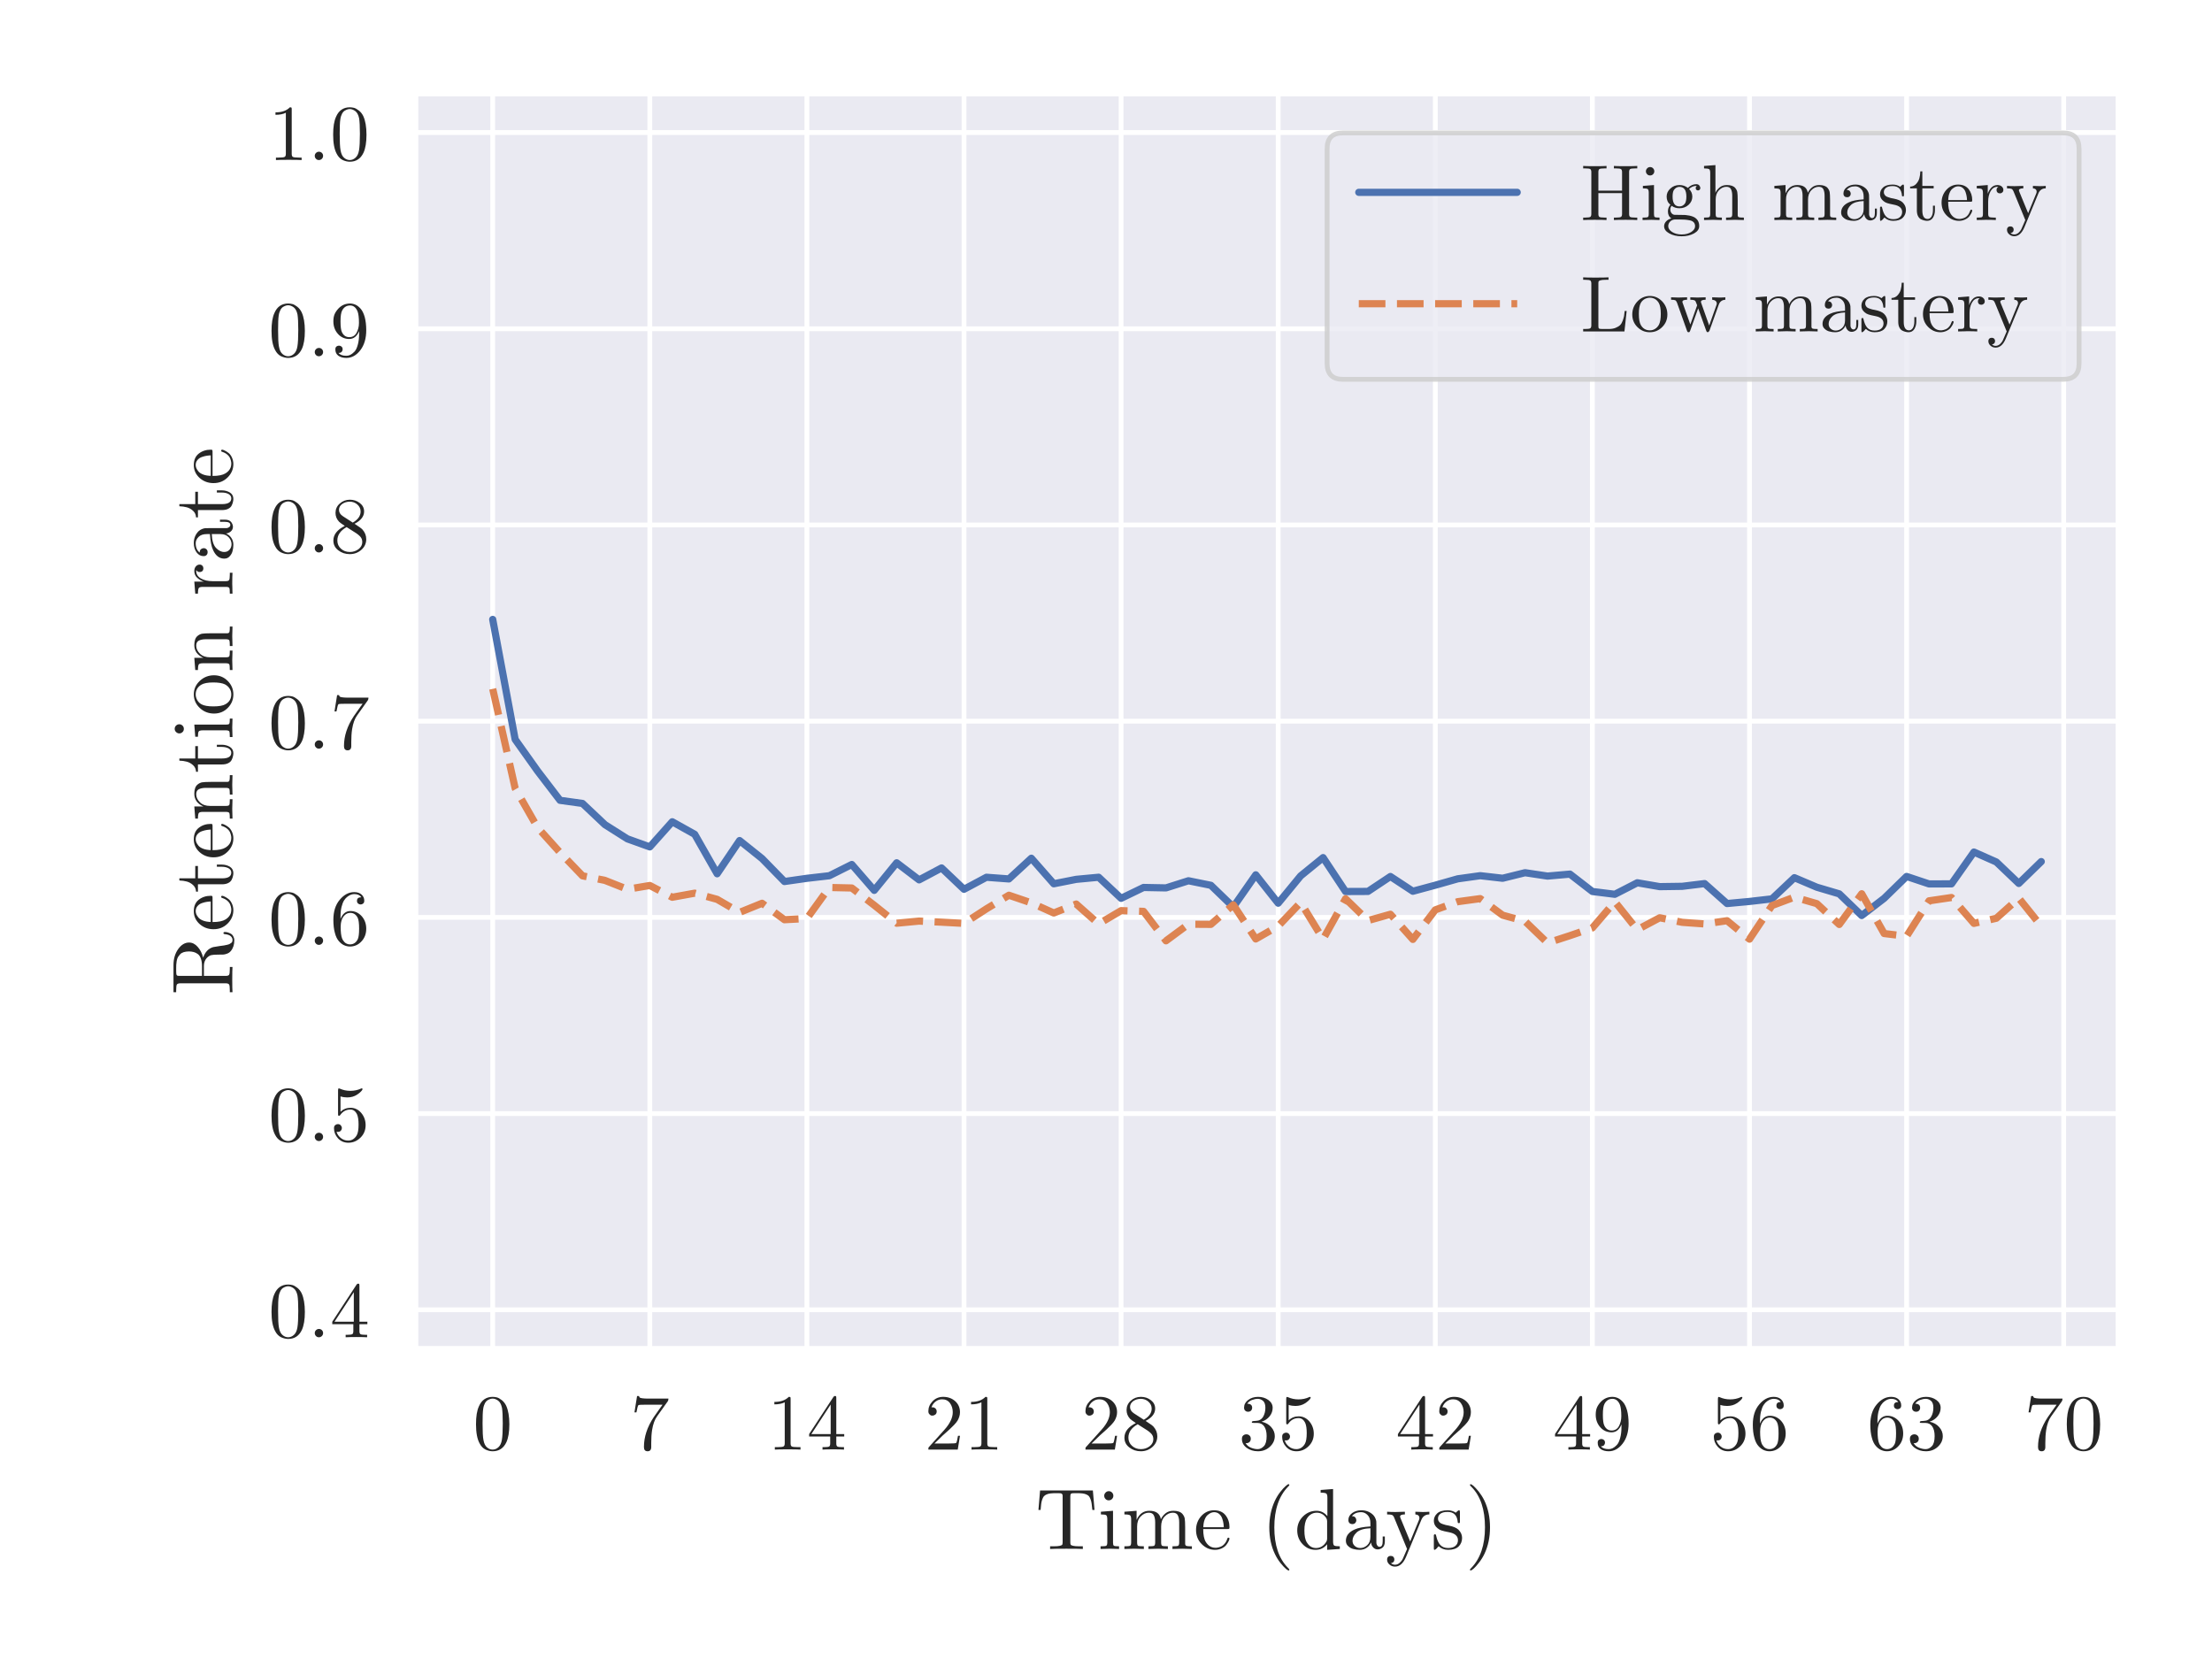 <?xml version="1.0" encoding="UTF-8"?>
<svg xmlns="http://www.w3.org/2000/svg" xmlns:xlink="http://www.w3.org/1999/xlink" width="460.8pt" height="345.6pt" viewBox="0 0 460.8 345.6" version="1.1">
<rect x="0" y="0" width="460.8" height="345.6" fill="#808080" stroke="none"/>
<defs>
<g>
<symbol overflow="visible" id="glyph0-0">
<path style="stroke:none;" d="M 0.645 -5.281 C 0.645 -6.898 0.84 -8.133 1.254 -9.027 C 1.816 -10.328 2.773 -10.988 4.125 -10.988 C 4.406 -10.988 4.703 -10.941 5 -10.875 C 5.297 -10.789 5.625 -10.609 6.008 -10.312 C 6.387 -10.016 6.699 -9.621 6.93 -9.141 C 7.359 -8.199 7.59 -6.914 7.59 -5.281 C 7.59 -3.664 7.375 -2.426 6.98 -1.551 C 6.387 -0.281 5.43 0.348 4.109 0.348 C 3.613 0.348 3.102 0.215 2.605 -0.016 C 2.113 -0.266 1.699 -0.691 1.387 -1.305 C 0.891 -2.211 0.645 -3.531 0.645 -5.281 Z M 2.012 -5.477 C 2.012 -3.812 2.062 -2.656 2.195 -1.996 C 2.328 -1.27 2.574 -0.758 2.938 -0.461 C 3.301 -0.148 3.695 0 4.109 0 C 4.539 0 4.949 -0.164 5.312 -0.496 C 5.676 -0.824 5.922 -1.336 6.039 -2.062 C 6.156 -2.754 6.219 -3.895 6.219 -5.477 C 6.219 -6.996 6.156 -8.07 6.055 -8.695 C 5.906 -9.406 5.645 -9.898 5.262 -10.195 C 4.867 -10.477 4.488 -10.625 4.109 -10.625 C 3.961 -10.625 3.812 -10.594 3.664 -10.559 C 3.496 -10.512 3.316 -10.43 3.102 -10.312 C 2.871 -10.18 2.672 -9.965 2.508 -9.668 C 2.344 -9.355 2.211 -8.977 2.145 -8.516 C 2.047 -7.922 2.012 -6.898 2.012 -5.477 Z M 2.012 -5.477 "/>
</symbol>
<symbol overflow="visible" id="glyph0-1">
<path style="stroke:none;" d="M 0.926 -7.754 L 1.469 -11.152 L 1.883 -11.152 C 1.914 -11.023 1.945 -10.922 2.012 -10.855 C 2.062 -10.789 2.242 -10.742 2.559 -10.691 C 2.871 -10.641 3.348 -10.625 3.992 -10.625 L 8.004 -10.625 C 8.004 -10.363 7.953 -10.18 7.855 -10.047 L 5.625 -6.914 C 5.148 -6.254 4.801 -5.312 4.602 -4.094 C 4.473 -3.266 4.422 -2.375 4.422 -1.387 L 4.422 -0.543 C 4.422 0.051 4.156 0.348 3.664 0.348 C 3.152 0.348 2.902 0.051 2.902 -0.543 C 2.902 -2.641 3.582 -4.703 4.934 -6.75 C 5.066 -6.945 5.41 -7.426 5.941 -8.184 C 6.469 -8.926 6.75 -9.324 6.781 -9.355 L 3.367 -9.355 C 2.359 -9.355 1.816 -9.324 1.75 -9.258 C 1.633 -9.156 1.5 -8.645 1.336 -7.754 Z M 0.926 -7.754 "/>
</symbol>
<symbol overflow="visible" id="glyph0-2">
<path style="stroke:none;" d="M 1.469 -9.422 L 1.469 -9.934 C 2.789 -9.934 3.777 -10.281 4.473 -10.988 C 4.652 -10.988 4.77 -10.957 4.801 -10.922 C 4.836 -10.875 4.852 -10.758 4.852 -10.559 L 4.852 -1.305 C 4.852 -0.973 4.918 -0.758 5.082 -0.66 C 5.246 -0.562 5.676 -0.512 6.387 -0.512 L 6.914 -0.512 L 6.914 0 C 6.516 -0.031 5.625 -0.051 4.242 -0.051 C 2.84 -0.051 1.945 -0.031 1.566 0 L 1.566 -0.512 L 2.094 -0.512 C 2.789 -0.512 3.219 -0.562 3.383 -0.66 C 3.547 -0.758 3.629 -0.973 3.629 -1.305 L 3.629 -9.852 C 3.051 -9.555 2.328 -9.422 1.469 -9.422 Z M 1.469 -9.422 "/>
</symbol>
<symbol overflow="visible" id="glyph0-3">
<path style="stroke:none;" d="M 0.461 -2.723 L 0.461 -3.234 L 5.527 -10.973 C 5.609 -11.105 5.727 -11.172 5.859 -11.172 C 5.973 -11.172 6.039 -11.137 6.07 -11.09 C 6.105 -11.039 6.121 -10.922 6.121 -10.742 L 6.121 -3.234 L 7.773 -3.234 L 7.773 -2.723 L 6.121 -2.723 L 6.121 -1.285 C 6.121 -0.957 6.188 -0.758 6.32 -0.66 C 6.453 -0.562 6.797 -0.512 7.375 -0.512 L 7.723 -0.512 L 7.723 0 C 7.262 -0.031 6.516 -0.051 5.477 -0.051 C 4.438 -0.051 3.695 -0.031 3.25 0 L 3.25 -0.512 L 3.598 -0.512 C 4.156 -0.512 4.52 -0.562 4.652 -0.66 C 4.785 -0.758 4.852 -0.957 4.852 -1.285 L 4.852 -2.723 Z M 0.926 -3.234 L 4.949 -3.234 L 4.949 -9.387 Z M 0.926 -3.234 "/>
</symbol>
<symbol overflow="visible" id="glyph0-4">
<path style="stroke:none;" d="M 0.824 0 C 0.824 -0.199 0.824 -0.312 0.84 -0.379 C 0.859 -0.445 0.906 -0.512 1.008 -0.609 L 4.176 -4.141 C 5.328 -5.43 5.906 -6.648 5.906 -7.789 C 5.906 -8.516 5.711 -9.156 5.328 -9.684 C 4.934 -10.215 4.391 -10.477 3.695 -10.477 C 3.199 -10.477 2.754 -10.328 2.359 -10.031 C 1.945 -9.734 1.648 -9.324 1.469 -8.793 C 1.5 -8.793 1.566 -8.812 1.684 -8.812 C 1.945 -8.812 2.16 -8.711 2.328 -8.547 C 2.477 -8.383 2.559 -8.184 2.559 -7.953 C 2.559 -7.656 2.457 -7.426 2.262 -7.293 C 2.062 -7.145 1.883 -7.078 1.699 -7.078 C 1.617 -7.078 1.535 -7.078 1.434 -7.094 C 1.336 -7.113 1.203 -7.195 1.055 -7.359 C 0.891 -7.508 0.824 -7.723 0.824 -8.004 C 0.824 -8.762 1.105 -9.453 1.699 -10.066 C 2.277 -10.676 3.02 -10.988 3.91 -10.988 C 4.918 -10.988 5.758 -10.676 6.418 -10.082 C 7.078 -9.488 7.41 -8.711 7.41 -7.789 C 7.41 -7.457 7.359 -7.145 7.262 -6.848 C 7.16 -6.551 7.047 -6.285 6.914 -6.055 C 6.781 -5.824 6.535 -5.512 6.188 -5.148 C 5.824 -4.785 5.512 -4.473 5.23 -4.207 C 4.934 -3.945 4.473 -3.531 3.844 -2.969 L 2.094 -1.27 L 5.066 -1.27 C 6.023 -1.27 6.551 -1.305 6.633 -1.402 C 6.73 -1.551 6.863 -2.047 6.996 -2.871 L 7.41 -2.871 L 6.945 0 Z M 0.824 0 "/>
</symbol>
<symbol overflow="visible" id="glyph0-5">
<path style="stroke:none;" d="M 0.691 -2.492 C 0.691 -3.711 1.484 -4.734 3.07 -5.527 C 2.375 -5.988 1.98 -6.285 1.863 -6.418 C 1.371 -6.945 1.137 -7.559 1.137 -8.234 C 1.137 -8.992 1.418 -9.652 2.012 -10.18 C 2.59 -10.707 3.301 -10.988 4.125 -10.988 C 4.918 -10.988 5.609 -10.758 6.203 -10.297 C 6.797 -9.836 7.094 -9.258 7.094 -8.531 C 7.094 -7.508 6.418 -6.648 5.098 -5.973 C 5.973 -5.41 6.516 -5.031 6.73 -4.801 C 7.262 -4.207 7.539 -3.531 7.539 -2.773 C 7.539 -1.883 7.195 -1.137 6.516 -0.543 C 5.84 0.051 5.031 0.348 4.109 0.348 C 3.184 0.348 2.391 0.082 1.715 -0.445 C 1.023 -0.973 0.691 -1.648 0.691 -2.492 Z M 1.52 -2.492 C 1.52 -1.797 1.766 -1.238 2.277 -0.777 C 2.789 -0.312 3.398 -0.098 4.125 -0.098 C 4.816 -0.098 5.41 -0.297 5.941 -0.691 C 6.453 -1.09 6.715 -1.586 6.715 -2.18 C 6.715 -2.41 6.664 -2.625 6.602 -2.82 C 6.516 -3.02 6.402 -3.184 6.254 -3.348 C 6.09 -3.516 5.973 -3.629 5.875 -3.695 C 5.773 -3.762 5.645 -3.859 5.477 -3.992 L 3.449 -5.281 C 2.16 -4.555 1.52 -3.629 1.52 -2.492 Z M 1.863 -8.879 C 1.863 -8.348 2.129 -7.902 2.691 -7.539 L 4.734 -6.219 C 5.824 -6.848 6.367 -7.621 6.367 -8.531 C 6.367 -9.109 6.137 -9.586 5.691 -9.984 C 5.246 -10.379 4.719 -10.578 4.109 -10.578 C 3.496 -10.578 2.969 -10.41 2.523 -10.098 C 2.078 -9.77 1.863 -9.371 1.863 -8.879 Z M 1.863 -8.879 "/>
</symbol>
<symbol overflow="visible" id="glyph0-6">
<path style="stroke:none;" d="M 0.691 -2.227 C 0.691 -2.559 0.777 -2.789 0.973 -2.953 C 1.156 -3.102 1.371 -3.184 1.617 -3.184 C 1.863 -3.184 2.078 -3.102 2.262 -2.938 C 2.441 -2.773 2.539 -2.539 2.539 -2.262 C 2.539 -1.945 2.426 -1.699 2.211 -1.535 C 1.996 -1.371 1.75 -1.305 1.453 -1.352 C 1.715 -0.906 2.078 -0.594 2.574 -0.395 C 3.051 -0.199 3.516 -0.098 3.977 -0.098 C 4.438 -0.098 4.867 -0.297 5.262 -0.711 C 5.645 -1.105 5.84 -1.816 5.84 -2.82 C 5.84 -3.664 5.676 -4.324 5.348 -4.816 C 5.016 -5.312 4.52 -5.559 3.879 -5.559 L 3.152 -5.559 C 2.988 -5.559 2.871 -5.559 2.82 -5.578 C 2.773 -5.594 2.754 -5.645 2.754 -5.742 C 2.754 -5.84 2.84 -5.906 3.004 -5.941 C 3.168 -5.941 3.383 -5.957 3.648 -5.988 C 4.273 -6.008 4.77 -6.285 5.113 -6.848 C 5.41 -7.359 5.578 -7.984 5.578 -8.727 C 5.578 -9.387 5.41 -9.867 5.098 -10.148 C 4.77 -10.43 4.406 -10.578 3.992 -10.578 C 3.598 -10.578 3.199 -10.492 2.773 -10.328 C 2.344 -10.164 2.031 -9.918 1.797 -9.555 C 2.477 -9.555 2.82 -9.273 2.82 -8.727 C 2.82 -8.48 2.738 -8.281 2.59 -8.117 C 2.426 -7.953 2.227 -7.887 1.98 -7.887 C 1.734 -7.887 1.535 -7.953 1.371 -8.117 C 1.203 -8.266 1.137 -8.48 1.137 -8.746 C 1.137 -9.371 1.418 -9.898 1.98 -10.328 C 2.539 -10.758 3.234 -10.988 4.059 -10.988 C 4.867 -10.988 5.578 -10.773 6.188 -10.344 C 6.781 -9.918 7.094 -9.371 7.094 -8.711 C 7.094 -8.051 6.879 -7.457 6.453 -6.93 C 6.023 -6.402 5.461 -6.023 4.785 -5.809 C 5.609 -5.645 6.285 -5.262 6.781 -4.703 C 7.277 -4.141 7.539 -3.516 7.539 -2.82 C 7.539 -1.965 7.195 -1.223 6.516 -0.594 C 5.84 0.031 5.016 0.348 4.027 0.348 C 3.102 0.348 2.328 0.098 1.668 -0.379 C 1.008 -0.875 0.691 -1.484 0.691 -2.227 Z M 0.691 -2.227 "/>
</symbol>
<symbol overflow="visible" id="glyph0-7">
<path style="stroke:none;" d="M 0.824 -2.656 C 0.824 -2.988 0.906 -3.199 1.09 -3.332 C 1.254 -3.465 1.434 -3.531 1.633 -3.531 C 1.883 -3.531 2.078 -3.449 2.227 -3.285 C 2.375 -3.117 2.457 -2.938 2.457 -2.723 C 2.457 -2.492 2.375 -2.309 2.227 -2.145 C 2.078 -1.98 1.883 -1.914 1.633 -1.914 C 1.5 -1.914 1.418 -1.914 1.352 -1.945 C 1.484 -1.434 1.781 -1.008 2.227 -0.645 C 2.672 -0.281 3.184 -0.098 3.777 -0.098 C 4.504 -0.098 5.098 -0.445 5.543 -1.172 C 5.809 -1.633 5.941 -2.375 5.941 -3.434 C 5.941 -4.355 5.84 -5.051 5.645 -5.512 C 5.328 -6.203 4.867 -6.566 4.242 -6.566 C 3.348 -6.566 2.641 -6.172 2.113 -5.41 C 2.047 -5.312 1.965 -5.262 1.898 -5.262 C 1.781 -5.262 1.715 -5.281 1.699 -5.348 C 1.668 -5.41 1.668 -5.527 1.668 -5.691 L 1.668 -10.578 C 1.668 -10.84 1.715 -10.973 1.832 -10.973 C 1.863 -10.973 1.93 -10.957 2.031 -10.922 C 2.723 -10.609 3.449 -10.461 4.223 -10.461 C 5.016 -10.461 5.758 -10.609 6.469 -10.941 C 6.516 -10.973 6.566 -10.988 6.602 -10.988 C 6.699 -10.988 6.766 -10.922 6.766 -10.809 C 6.766 -10.758 6.715 -10.676 6.633 -10.543 C 6.535 -10.41 6.402 -10.281 6.219 -10.113 C 6.023 -9.949 5.809 -9.785 5.578 -9.637 C 5.328 -9.473 5.031 -9.34 4.688 -9.238 C 4.324 -9.141 3.961 -9.09 3.582 -9.09 C 3.117 -9.09 2.641 -9.156 2.18 -9.305 L 2.18 -6.09 C 2.738 -6.648 3.449 -6.93 4.273 -6.93 C 5.148 -6.93 5.891 -6.566 6.5 -5.859 C 7.094 -5.148 7.41 -4.305 7.41 -3.316 C 7.41 -2.277 7.047 -1.402 6.336 -0.711 C 5.609 0 4.77 0.348 3.812 0.348 C 2.922 0.348 2.211 0.031 1.648 -0.578 C 1.09 -1.203 0.824 -1.898 0.824 -2.656 Z M 0.824 -2.656 "/>
</symbol>
<symbol overflow="visible" id="glyph0-8">
<path style="stroke:none;" d="M 0.691 -7.277 C 0.691 -7.855 0.777 -8.348 0.941 -8.746 C 1.105 -9.141 1.387 -9.555 1.75 -9.949 C 2.41 -10.641 3.219 -10.988 4.176 -10.988 C 4.57 -10.988 4.965 -10.891 5.328 -10.727 C 5.691 -10.559 6.039 -10.281 6.387 -9.883 C 6.73 -9.488 7.012 -8.91 7.227 -8.152 C 7.426 -7.391 7.539 -6.484 7.539 -5.43 C 7.539 -3.711 7.129 -2.328 6.305 -1.254 C 5.477 -0.18 4.504 0.348 3.398 0.348 C 2.691 0.348 2.129 0.18 1.715 -0.117 C 1.305 -0.43 1.105 -0.859 1.105 -1.418 C 1.105 -1.699 1.172 -1.898 1.336 -2.031 C 1.5 -2.145 1.668 -2.211 1.863 -2.211 C 2.062 -2.211 2.227 -2.145 2.391 -2.012 C 2.539 -1.883 2.625 -1.684 2.625 -1.453 C 2.625 -1.254 2.559 -1.074 2.426 -0.926 C 2.293 -0.758 2.078 -0.691 1.766 -0.691 C 2.078 -0.297 2.625 -0.098 3.383 -0.098 C 3.648 -0.098 3.926 -0.148 4.207 -0.281 C 4.473 -0.414 4.77 -0.629 5.066 -0.941 C 5.363 -1.238 5.594 -1.715 5.773 -2.375 C 5.957 -3.02 6.055 -3.797 6.055 -4.719 L 6.055 -5.246 C 5.609 -4.141 4.918 -3.598 3.992 -3.598 C 3.07 -3.598 2.277 -3.945 1.648 -4.652 C 1.008 -5.363 0.691 -6.238 0.691 -7.277 Z M 2.18 -7.262 C 2.18 -6.172 2.277 -5.41 2.477 -5.016 C 2.805 -4.324 3.316 -3.977 4.008 -3.977 C 4.668 -3.977 5.18 -4.273 5.512 -4.867 C 5.84 -5.461 6.023 -6.156 6.023 -6.945 C 6.023 -8.02 5.922 -8.793 5.758 -9.273 C 5.43 -10.133 4.902 -10.578 4.176 -10.578 C 3.449 -10.578 2.887 -10.23 2.523 -9.535 C 2.293 -9.125 2.18 -8.367 2.18 -7.262 Z M 2.18 -7.262 "/>
</symbol>
<symbol overflow="visible" id="glyph0-9">
<path style="stroke:none;" d="M 0.691 -5.215 C 0.691 -6.93 1.121 -8.332 2.012 -9.387 C 2.887 -10.445 3.895 -10.988 5.031 -10.988 C 5.691 -10.988 6.203 -10.809 6.566 -10.477 C 6.93 -10.148 7.129 -9.719 7.129 -9.207 C 7.129 -8.91 7.047 -8.711 6.879 -8.598 C 6.715 -8.465 6.535 -8.414 6.367 -8.414 C 6.172 -8.414 5.988 -8.48 5.84 -8.613 C 5.676 -8.746 5.609 -8.926 5.609 -9.176 C 5.609 -9.668 5.906 -9.918 6.516 -9.918 C 6.219 -10.344 5.742 -10.578 5.066 -10.578 C 4.852 -10.578 4.637 -10.543 4.422 -10.477 C 4.207 -10.41 3.961 -10.281 3.68 -10.082 C 3.398 -9.883 3.152 -9.621 2.938 -9.289 C 2.723 -8.961 2.539 -8.496 2.391 -7.902 C 2.242 -7.293 2.18 -6.602 2.18 -5.809 L 2.18 -5.41 C 2.625 -6.5 3.316 -7.047 4.242 -7.047 C 5.164 -7.047 5.941 -6.684 6.582 -5.988 C 7.211 -5.281 7.539 -4.406 7.539 -3.367 C 7.539 -2.293 7.195 -1.402 6.535 -0.711 C 5.875 0 5.066 0.348 4.141 0.348 C 3.711 0.348 3.316 0.246 2.938 0.082 C 2.559 -0.082 2.195 -0.363 1.848 -0.758 C 1.484 -1.156 1.203 -1.734 1.008 -2.492 C 0.793 -3.25 0.691 -4.156 0.691 -5.215 Z M 2.211 -3.73 C 2.211 -2.641 2.309 -1.848 2.508 -1.336 C 2.539 -1.238 2.59 -1.137 2.656 -1.023 C 2.723 -0.906 2.82 -0.777 2.953 -0.629 C 3.086 -0.461 3.25 -0.348 3.465 -0.246 C 3.664 -0.148 3.895 -0.098 4.141 -0.098 C 4.867 -0.098 5.41 -0.445 5.773 -1.172 C 5.957 -1.566 6.055 -2.293 6.055 -3.383 C 6.055 -4.473 5.957 -5.23 5.758 -5.645 C 5.41 -6.32 4.902 -6.664 4.223 -6.664 C 3.762 -6.664 3.367 -6.5 3.051 -6.188 C 2.723 -5.859 2.508 -5.496 2.391 -5.066 C 2.262 -4.637 2.211 -4.191 2.211 -3.73 Z M 2.211 -3.73 "/>
</symbol>
<symbol overflow="visible" id="glyph0-10">
<path style="stroke:none;" d="M 1.648 -0.266 C 1.484 -0.43 1.402 -0.645 1.402 -0.875 C 1.402 -1.105 1.484 -1.305 1.648 -1.469 C 1.816 -1.633 2.012 -1.734 2.277 -1.734 C 2.508 -1.734 2.723 -1.648 2.887 -1.484 C 3.051 -1.32 3.137 -1.121 3.137 -0.875 C 3.137 -0.609 3.035 -0.414 2.871 -0.246 C 2.691 -0.082 2.492 0 2.277 0 C 2.012 0 1.816 -0.082 1.648 -0.266 Z M 1.648 -0.266 "/>
</symbol>
<symbol overflow="visible" id="glyph0-11">
<path style="stroke:none;" d="M 0.543 0 L 0.543 -0.512 L 0.941 -0.512 C 1.535 -0.512 1.898 -0.562 2.031 -0.66 C 2.16 -0.758 2.242 -0.957 2.242 -1.285 L 2.242 -9.984 C 2.242 -10.297 2.16 -10.512 2.031 -10.609 C 1.898 -10.707 1.535 -10.758 0.941 -10.758 L 0.543 -10.758 L 0.543 -11.27 C 0.926 -11.238 1.734 -11.219 2.988 -11.219 C 4.207 -11.219 5.016 -11.238 5.41 -11.27 L 5.41 -10.758 L 5.016 -10.758 C 4.422 -10.758 4.043 -10.707 3.91 -10.609 C 3.777 -10.512 3.711 -10.297 3.711 -9.984 L 3.711 -6.121 L 8.645 -6.121 L 8.645 -9.984 C 8.645 -10.297 8.562 -10.512 8.43 -10.609 C 8.301 -10.707 7.938 -10.758 7.344 -10.758 L 6.945 -10.758 L 6.945 -11.27 C 7.324 -11.238 8.133 -11.219 9.387 -11.219 C 10.609 -11.219 11.418 -11.238 11.812 -11.27 L 11.812 -10.758 L 11.418 -10.758 C 10.824 -10.758 10.445 -10.707 10.312 -10.609 C 10.18 -10.512 10.113 -10.297 10.113 -9.984 L 10.113 -1.285 C 10.113 -0.957 10.18 -0.758 10.312 -0.66 C 10.445 -0.562 10.824 -0.512 11.418 -0.512 L 11.812 -0.512 L 11.812 0 C 11.418 -0.031 10.609 -0.051 9.371 -0.051 C 8.133 -0.051 7.324 -0.031 6.945 0 L 6.945 -0.512 L 7.344 -0.512 C 7.938 -0.512 8.301 -0.562 8.43 -0.66 C 8.562 -0.758 8.645 -0.957 8.645 -1.285 L 8.645 -5.609 L 3.711 -5.609 L 3.711 -1.285 C 3.711 -0.957 3.777 -0.758 3.91 -0.66 C 4.043 -0.562 4.422 -0.512 5.016 -0.512 L 5.41 -0.512 L 5.41 0 C 5.016 -0.031 4.207 -0.051 2.969 -0.051 C 1.734 -0.051 0.926 -0.031 0.543 0 Z M 0.543 0 "/>
</symbol>
<symbol overflow="visible" id="glyph0-12">
<path style="stroke:none;" d="M 0.543 0 L 0.543 -0.512 C 1.121 -0.512 1.484 -0.543 1.617 -0.609 C 1.75 -0.676 1.832 -0.891 1.832 -1.254 L 1.832 -5.691 C 1.832 -6.09 1.75 -6.352 1.617 -6.453 C 1.484 -6.551 1.137 -6.602 0.609 -6.602 L 0.609 -7.113 L 2.922 -7.293 L 2.922 -1.238 C 2.922 -0.906 2.969 -0.691 3.086 -0.629 C 3.199 -0.543 3.531 -0.512 4.074 -0.512 L 4.074 0 C 2.953 -0.031 2.375 -0.051 2.359 -0.051 C 2.195 -0.051 1.602 -0.031 0.543 0 Z M 1.238 -10.164 C 1.238 -10.379 1.32 -10.578 1.484 -10.758 C 1.648 -10.941 1.863 -11.039 2.113 -11.039 C 2.344 -11.039 2.559 -10.957 2.723 -10.789 C 2.887 -10.625 2.988 -10.41 2.988 -10.164 C 2.988 -9.898 2.887 -9.703 2.723 -9.535 C 2.559 -9.371 2.344 -9.289 2.113 -9.289 C 1.848 -9.289 1.648 -9.371 1.484 -9.555 C 1.32 -9.719 1.238 -9.934 1.238 -10.164 Z M 1.238 -10.164 "/>
</symbol>
<symbol overflow="visible" id="glyph0-13">
<path style="stroke:none;" d="M 0.461 1.285 C 0.461 0.926 0.594 0.594 0.859 0.297 C 1.121 0 1.5 -0.215 1.98 -0.348 C 1.484 -0.645 1.254 -1.137 1.254 -1.816 C 1.254 -2.328 1.418 -2.789 1.766 -3.184 C 1.238 -3.613 0.988 -4.176 0.988 -4.883 C 0.988 -5.527 1.238 -6.09 1.766 -6.566 C 2.277 -7.047 2.902 -7.293 3.664 -7.293 C 4.324 -7.293 4.902 -7.094 5.41 -6.699 C 5.941 -7.211 6.516 -7.473 7.16 -7.473 C 7.441 -7.473 7.656 -7.375 7.789 -7.211 C 7.922 -7.027 8.004 -6.848 8.004 -6.664 C 8.004 -6.5 7.938 -6.367 7.836 -6.285 C 7.738 -6.203 7.621 -6.172 7.523 -6.172 C 7.391 -6.172 7.277 -6.203 7.176 -6.305 C 7.078 -6.387 7.047 -6.5 7.047 -6.648 C 7.047 -6.879 7.129 -7.027 7.309 -7.094 C 7.277 -7.094 7.211 -7.113 7.145 -7.113 C 6.602 -7.113 6.105 -6.898 5.66 -6.469 C 6.105 -6.039 6.336 -5.512 6.336 -4.867 C 6.336 -4.207 6.07 -3.648 5.559 -3.168 C 5.031 -2.691 4.406 -2.457 3.664 -2.457 C 3.035 -2.457 2.492 -2.625 2.031 -2.969 C 1.832 -2.738 1.75 -2.492 1.75 -2.195 C 1.75 -1.914 1.832 -1.668 1.996 -1.453 C 2.16 -1.238 2.359 -1.121 2.625 -1.09 C 2.691 -1.074 3.102 -1.074 3.859 -1.074 C 4.289 -1.074 4.637 -1.055 4.883 -1.055 C 5.113 -1.039 5.41 -0.988 5.758 -0.926 C 6.105 -0.859 6.418 -0.742 6.699 -0.609 C 7.41 -0.215 7.773 0.395 7.773 1.254 C 7.773 1.883 7.41 2.391 6.684 2.789 C 5.957 3.184 5.098 3.383 4.109 3.383 C 3.086 3.383 2.227 3.168 1.52 2.773 C 0.809 2.375 0.461 1.883 0.461 1.285 Z M 1.32 1.285 C 1.32 1.734 1.586 2.129 2.113 2.477 C 2.641 2.82 3.316 3.004 4.125 3.004 C 4.918 3.004 5.578 2.82 6.105 2.492 C 6.633 2.145 6.914 1.75 6.914 1.285 C 6.914 0.957 6.816 0.676 6.633 0.477 C 6.434 0.266 6.156 0.117 5.773 0.051 C 5.379 -0.016 5.051 -0.066 4.785 -0.082 C 4.52 -0.098 4.141 -0.117 3.648 -0.117 L 2.672 -0.117 C 2.293 -0.082 1.98 0.051 1.715 0.312 C 1.453 0.578 1.32 0.906 1.32 1.285 Z M 2.227 -4.867 C 2.227 -3.516 2.707 -2.84 3.664 -2.84 C 4.141 -2.84 4.539 -3.051 4.836 -3.496 C 5 -3.797 5.098 -4.258 5.098 -4.883 C 5.098 -6.238 4.621 -6.914 3.664 -6.914 C 3.168 -6.914 2.789 -6.684 2.492 -6.254 C 2.309 -5.957 2.227 -5.496 2.227 -4.867 Z M 2.227 -4.867 "/>
</symbol>
<symbol overflow="visible" id="glyph0-14">
<path style="stroke:none;" d="M 0.527 0 L 0.527 -0.512 C 1.105 -0.512 1.469 -0.543 1.602 -0.609 C 1.734 -0.676 1.816 -0.891 1.816 -1.254 L 1.816 -9.836 C 1.816 -10.23 1.734 -10.492 1.602 -10.594 C 1.453 -10.691 1.09 -10.758 0.527 -10.758 L 0.527 -11.27 L 2.902 -11.449 L 2.902 -5.711 L 2.922 -5.711 C 3.086 -6.105 3.383 -6.469 3.777 -6.797 C 4.176 -7.129 4.668 -7.293 5.297 -7.293 C 6.121 -7.293 6.699 -7.078 7.027 -6.684 C 7.262 -6.402 7.41 -6.105 7.457 -5.809 C 7.508 -5.496 7.539 -4.949 7.539 -4.156 L 7.539 -1.008 C 7.539 -0.777 7.641 -0.629 7.82 -0.578 C 7.984 -0.527 8.332 -0.512 8.828 -0.512 L 8.828 0 C 7.707 -0.031 7.078 -0.051 6.98 -0.051 C 6.879 -0.051 6.27 -0.031 5.113 0 L 5.113 -0.512 C 5.691 -0.512 6.055 -0.543 6.188 -0.609 C 6.32 -0.676 6.402 -0.891 6.402 -1.254 L 6.402 -5.098 C 6.402 -5.66 6.305 -6.105 6.137 -6.434 C 5.973 -6.766 5.645 -6.93 5.18 -6.93 C 4.602 -6.93 4.094 -6.684 3.629 -6.203 C 3.168 -5.727 2.953 -5.082 2.953 -4.289 L 2.953 -1.254 C 2.953 -0.891 3.02 -0.676 3.152 -0.609 C 3.285 -0.543 3.648 -0.512 4.242 -0.512 L 4.242 0 C 3.117 -0.031 2.492 -0.051 2.391 -0.051 C 2.293 -0.051 1.684 -0.031 0.527 0 Z M 0.527 0 "/>
</symbol>
<symbol overflow="visible" id="glyph0-15">
<path style="stroke:none;" d=""/>
</symbol>
<symbol overflow="visible" id="glyph0-16">
<path style="stroke:none;" d="M 0.527 0 L 0.527 -0.512 C 1.105 -0.512 1.469 -0.543 1.602 -0.609 C 1.734 -0.676 1.816 -0.891 1.816 -1.254 L 1.816 -5.676 C 1.816 -6.07 1.734 -6.336 1.602 -6.434 C 1.453 -6.535 1.09 -6.602 0.527 -6.602 L 0.527 -7.113 L 2.855 -7.293 L 2.855 -5.559 C 3.367 -6.715 4.176 -7.293 5.297 -7.293 C 6.582 -7.293 7.309 -6.75 7.492 -5.676 C 7.672 -6.09 7.969 -6.469 8.367 -6.797 C 8.762 -7.129 9.258 -7.293 9.883 -7.293 C 10.707 -7.293 11.285 -7.078 11.617 -6.684 C 11.848 -6.402 11.996 -6.105 12.047 -5.809 C 12.094 -5.496 12.129 -4.949 12.129 -4.156 L 12.129 -1.008 C 12.129 -0.777 12.227 -0.629 12.406 -0.578 C 12.574 -0.527 12.918 -0.512 13.414 -0.512 L 13.414 0 C 12.293 -0.031 11.664 -0.051 11.566 -0.051 C 11.469 -0.051 10.855 -0.031 9.703 0 L 9.703 -0.512 C 10.281 -0.512 10.641 -0.543 10.773 -0.609 C 10.906 -0.676 10.988 -0.891 10.988 -1.254 L 10.988 -5.098 C 10.988 -5.66 10.891 -6.105 10.727 -6.434 C 10.559 -6.766 10.23 -6.93 9.77 -6.93 C 9.191 -6.93 8.68 -6.684 8.219 -6.203 C 7.754 -5.727 7.539 -5.082 7.539 -4.289 L 7.539 -1.254 C 7.539 -0.891 7.605 -0.676 7.738 -0.609 C 7.871 -0.543 8.234 -0.512 8.828 -0.512 L 8.828 0 C 7.707 -0.031 7.078 -0.051 6.98 -0.051 C 6.879 -0.051 6.27 -0.031 5.113 0 L 5.113 -0.512 C 5.691 -0.512 6.055 -0.543 6.188 -0.609 C 6.32 -0.676 6.402 -0.891 6.402 -1.254 L 6.402 -5.098 C 6.402 -5.66 6.305 -6.105 6.137 -6.434 C 5.973 -6.766 5.645 -6.93 5.18 -6.93 C 4.602 -6.93 4.094 -6.684 3.629 -6.203 C 3.168 -5.727 2.953 -5.082 2.953 -4.289 L 2.953 -1.254 C 2.953 -0.891 3.02 -0.676 3.152 -0.609 C 3.285 -0.543 3.648 -0.512 4.242 -0.512 L 4.242 0 C 3.117 -0.031 2.492 -0.051 2.391 -0.051 C 2.293 -0.051 1.684 -0.031 0.527 0 Z M 0.527 0 "/>
</symbol>
<symbol overflow="visible" id="glyph0-17">
<path style="stroke:none;" d="M 0.691 -1.566 C 0.691 -2.492 1.238 -3.219 2.344 -3.711 C 3.004 -4.027 4.008 -4.223 5.379 -4.305 L 5.379 -4.918 C 5.379 -5.594 5.199 -6.121 4.836 -6.484 C 4.473 -6.848 4.074 -7.027 3.629 -7.027 C 2.82 -7.027 2.227 -6.766 1.848 -6.27 C 2.18 -6.254 2.391 -6.172 2.508 -6.008 C 2.625 -5.84 2.691 -5.676 2.691 -5.512 C 2.691 -5.281 2.605 -5.098 2.477 -4.965 C 2.344 -4.816 2.16 -4.754 1.93 -4.754 C 1.699 -4.754 1.52 -4.816 1.387 -4.949 C 1.238 -5.082 1.172 -5.281 1.172 -5.527 C 1.172 -6.055 1.402 -6.5 1.898 -6.863 C 2.375 -7.211 2.969 -7.391 3.664 -7.391 C 4.555 -7.391 5.312 -7.078 5.922 -6.484 C 6.105 -6.285 6.238 -6.07 6.336 -5.84 C 6.434 -5.594 6.484 -5.395 6.5 -5.23 C 6.5 -5.066 6.516 -4.836 6.516 -4.539 L 6.516 -1.238 C 6.516 -1.172 6.516 -1.074 6.551 -0.973 C 6.566 -0.875 6.633 -0.742 6.73 -0.609 C 6.832 -0.477 6.965 -0.414 7.129 -0.414 C 7.523 -0.414 7.723 -0.758 7.723 -1.469 L 7.723 -2.391 L 8.133 -2.391 L 8.133 -1.469 C 8.133 -0.875 7.969 -0.477 7.672 -0.246 C 7.359 -0.016 7.062 0.082 6.781 0.082 C 6.418 0.082 6.121 -0.051 5.891 -0.312 C 5.66 -0.578 5.527 -0.891 5.496 -1.254 C 5.328 -0.824 5.051 -0.496 4.668 -0.23 C 4.289 0.031 3.844 0.164 3.332 0.164 C 2.938 0.164 2.539 0.117 2.18 0.016 C 1.797 -0.066 1.453 -0.246 1.156 -0.527 C 0.84 -0.793 0.691 -1.137 0.691 -1.566 Z M 1.965 -1.586 C 1.965 -1.172 2.094 -0.84 2.391 -0.578 C 2.691 -0.312 3.035 -0.18 3.449 -0.18 C 3.91 -0.18 4.34 -0.348 4.754 -0.711 C 5.164 -1.074 5.379 -1.602 5.379 -2.309 L 5.379 -3.961 C 4.156 -3.91 3.285 -3.648 2.754 -3.168 C 2.227 -2.672 1.965 -2.145 1.965 -1.586 Z M 1.965 -1.586 "/>
</symbol>
<symbol overflow="visible" id="glyph0-18">
<path style="stroke:none;" d="M 0.543 -0.215 L 0.543 -2.391 C 0.543 -2.508 0.543 -2.59 0.543 -2.641 C 0.543 -2.672 0.578 -2.723 0.609 -2.754 C 0.645 -2.789 0.691 -2.805 0.758 -2.805 C 0.824 -2.805 0.875 -2.789 0.906 -2.754 C 0.941 -2.723 0.957 -2.641 0.988 -2.523 C 1.156 -1.766 1.402 -1.172 1.766 -0.777 C 2.129 -0.379 2.625 -0.18 3.285 -0.18 C 3.895 -0.18 4.355 -0.312 4.668 -0.594 C 4.984 -0.859 5.148 -1.223 5.148 -1.684 C 5.148 -2.477 4.57 -2.988 3.434 -3.199 C 2.773 -3.332 2.293 -3.434 2.031 -3.531 C 1.75 -3.613 1.484 -3.762 1.254 -3.961 C 0.777 -4.34 0.543 -4.801 0.543 -5.363 C 0.543 -5.906 0.742 -6.387 1.172 -6.781 C 1.586 -7.176 2.262 -7.391 3.184 -7.391 C 3.797 -7.391 4.305 -7.227 4.734 -6.93 C 4.852 -7.027 4.949 -7.113 5.016 -7.195 C 5.148 -7.324 5.262 -7.391 5.348 -7.391 C 5.43 -7.391 5.477 -7.359 5.496 -7.309 C 5.512 -7.242 5.527 -7.145 5.527 -6.996 L 5.527 -5.328 C 5.527 -5.199 5.512 -5.113 5.512 -5.082 C 5.512 -5.031 5.496 -5 5.461 -4.965 C 5.43 -4.934 5.379 -4.934 5.312 -4.934 C 5.18 -4.934 5.113 -4.984 5.113 -5.082 C 5.016 -6.402 4.371 -7.078 3.184 -7.078 C 2.523 -7.078 2.062 -6.945 1.766 -6.699 C 1.469 -6.453 1.336 -6.156 1.336 -5.824 C 1.336 -5.625 1.371 -5.461 1.469 -5.328 C 1.551 -5.18 1.648 -5.066 1.766 -4.984 C 1.883 -4.902 2.047 -4.816 2.262 -4.754 C 2.477 -4.668 2.656 -4.621 2.789 -4.586 C 2.922 -4.555 3.102 -4.52 3.367 -4.473 C 4.242 -4.305 4.867 -4.043 5.246 -3.68 C 5.711 -3.219 5.941 -2.691 5.941 -2.113 C 5.941 -1.453 5.711 -0.906 5.281 -0.477 C 4.836 -0.051 4.176 0.164 3.285 0.164 C 2.559 0.164 1.965 -0.066 1.469 -0.527 C 1.402 -0.461 1.336 -0.395 1.285 -0.348 C 1.238 -0.281 1.203 -0.246 1.188 -0.23 C 1.172 -0.199 1.156 -0.18 1.156 -0.18 C 1.156 -0.164 1.137 -0.148 1.137 -0.148 C 0.906 0.051 0.777 0.164 0.727 0.164 C 0.629 0.164 0.578 0.133 0.562 0.082 C 0.543 0.016 0.543 -0.066 0.543 -0.215 Z M 0.543 -0.215 "/>
</symbol>
<symbol overflow="visible" id="glyph0-19">
<path style="stroke:none;" d="M 0.312 -6.602 L 0.312 -6.965 C 0.809 -6.98 1.238 -7.16 1.566 -7.523 C 1.898 -7.887 2.129 -8.281 2.242 -8.727 C 2.359 -9.156 2.426 -9.637 2.441 -10.148 L 2.855 -10.148 L 2.855 -7.113 L 5.215 -7.113 L 5.215 -6.602 L 2.855 -6.602 L 2.855 -2.012 C 2.855 -0.824 3.219 -0.23 3.961 -0.23 C 4.273 -0.23 4.539 -0.379 4.754 -0.711 C 4.949 -1.039 5.066 -1.484 5.066 -2.078 L 5.066 -2.988 L 5.477 -2.988 L 5.477 -2.047 C 5.477 -1.453 5.328 -0.926 5.066 -0.496 C 4.785 -0.051 4.371 0.164 3.844 0.164 C 3.648 0.164 3.449 0.133 3.25 0.082 C 3.051 0.031 2.82 -0.031 2.574 -0.164 C 2.309 -0.297 2.113 -0.512 1.945 -0.84 C 1.781 -1.172 1.715 -1.566 1.715 -2.047 L 1.715 -6.602 Z M 0.312 -6.602 "/>
</symbol>
<symbol overflow="visible" id="glyph0-20">
<path style="stroke:none;" d="M 0.461 -3.629 C 0.461 -4.652 0.793 -5.543 1.453 -6.285 C 2.113 -7.012 2.938 -7.391 3.895 -7.391 C 4.852 -7.391 5.594 -7.078 6.09 -6.453 C 6.582 -5.824 6.848 -5.051 6.848 -4.156 C 6.848 -3.992 6.816 -3.895 6.781 -3.859 C 6.73 -3.828 6.617 -3.812 6.434 -3.812 L 1.832 -3.812 C 1.832 -2.691 1.996 -1.863 2.328 -1.336 C 2.789 -0.594 3.398 -0.23 4.191 -0.23 C 4.289 -0.23 4.406 -0.23 4.539 -0.266 C 4.668 -0.281 4.867 -0.328 5.133 -0.43 C 5.395 -0.527 5.645 -0.691 5.875 -0.957 C 6.105 -1.203 6.285 -1.535 6.418 -1.93 C 6.453 -2.078 6.516 -2.16 6.633 -2.16 C 6.766 -2.16 6.848 -2.094 6.848 -1.965 C 6.848 -1.863 6.781 -1.699 6.684 -1.484 C 6.582 -1.27 6.434 -1.039 6.238 -0.777 C 6.039 -0.512 5.742 -0.297 5.363 -0.117 C 4.965 0.066 4.555 0.164 4.094 0.164 C 3.117 0.164 2.277 -0.199 1.551 -0.926 C 0.824 -1.648 0.461 -2.539 0.461 -3.629 Z M 1.848 -4.156 L 5.758 -4.156 C 5.758 -4.391 5.727 -4.621 5.691 -4.883 C 5.66 -5.148 5.578 -5.445 5.461 -5.809 C 5.348 -6.172 5.148 -6.453 4.883 -6.684 C 4.621 -6.914 4.289 -7.027 3.895 -7.027 C 3.711 -7.027 3.531 -6.98 3.332 -6.914 C 3.137 -6.832 2.938 -6.699 2.707 -6.516 C 2.477 -6.336 2.277 -6.039 2.113 -5.625 C 1.945 -5.215 1.863 -4.719 1.848 -4.156 Z M 1.848 -4.156 "/>
</symbol>
<symbol overflow="visible" id="glyph0-21">
<path style="stroke:none;" d="M 0.461 0 L 0.461 -0.512 C 1.039 -0.512 1.402 -0.543 1.535 -0.609 C 1.668 -0.676 1.75 -0.891 1.75 -1.254 L 1.75 -5.676 C 1.75 -6.07 1.668 -6.336 1.535 -6.434 C 1.387 -6.535 1.023 -6.602 0.461 -6.602 L 0.461 -7.113 L 2.754 -7.293 L 2.754 -5.477 C 2.902 -5.941 3.152 -6.367 3.48 -6.73 C 3.812 -7.094 4.242 -7.293 4.785 -7.293 C 5.133 -7.293 5.43 -7.195 5.66 -6.996 C 5.891 -6.797 6.008 -6.551 6.008 -6.285 C 6.008 -6.039 5.922 -5.859 5.773 -5.742 C 5.625 -5.609 5.461 -5.559 5.297 -5.559 C 5.098 -5.559 4.918 -5.609 4.785 -5.742 C 4.652 -5.875 4.586 -6.039 4.586 -6.27 C 4.586 -6.402 4.602 -6.516 4.668 -6.617 C 4.734 -6.715 4.785 -6.797 4.836 -6.832 C 4.883 -6.863 4.934 -6.898 4.965 -6.914 C 4.934 -6.914 4.883 -6.93 4.785 -6.93 C 4.176 -6.93 3.695 -6.617 3.348 -6.023 C 3.004 -5.41 2.84 -4.688 2.84 -3.828 L 2.84 -1.285 C 2.84 -0.957 2.902 -0.758 3.035 -0.66 C 3.168 -0.562 3.516 -0.512 4.094 -0.512 L 4.438 -0.512 L 4.438 0 C 3.992 -0.031 3.301 -0.051 2.344 -0.051 C 2.211 -0.051 2.031 -0.031 1.832 -0.031 C 1.617 -0.031 1.371 -0.016 1.105 -0.016 C 0.824 0 0.609 0 0.461 0 Z M 0.461 0 "/>
</symbol>
<symbol overflow="visible" id="glyph0-22">
<path style="stroke:none;" d="M 0.312 2.031 C 0.312 1.797 0.379 1.617 0.512 1.5 C 0.645 1.371 0.809 1.32 1.008 1.32 C 1.203 1.32 1.371 1.371 1.5 1.5 C 1.633 1.633 1.699 1.797 1.699 2.012 C 1.699 2.41 1.484 2.641 1.055 2.707 C 1.254 2.902 1.52 3.004 1.832 3.004 C 2.16 3.004 2.457 2.871 2.723 2.641 C 2.988 2.391 3.168 2.16 3.285 1.93 C 3.398 1.699 3.547 1.371 3.711 0.957 C 3.859 0.629 3.992 0.297 4.125 0 L 1.648 -6.023 C 1.535 -6.285 1.402 -6.434 1.238 -6.5 C 1.074 -6.566 0.758 -6.602 0.312 -6.602 L 0.312 -7.113 C 0.809 -7.078 1.336 -7.062 1.914 -7.062 C 2.242 -7.062 2.855 -7.078 3.711 -7.113 L 3.711 -6.602 C 3.086 -6.602 2.789 -6.453 2.789 -6.172 C 2.789 -6.137 2.82 -6.039 2.887 -5.875 L 4.719 -1.434 L 6.387 -5.496 C 6.453 -5.645 6.484 -5.773 6.484 -5.891 C 6.484 -6.336 6.219 -6.566 5.711 -6.602 L 5.711 -7.113 C 6.434 -7.078 6.914 -7.062 7.145 -7.062 C 7.59 -7.062 8.004 -7.078 8.383 -7.113 L 8.383 -6.602 C 7.641 -6.602 7.129 -6.238 6.848 -5.543 L 3.945 1.484 C 3.414 2.738 2.707 3.367 1.832 3.367 C 1.402 3.367 1.055 3.234 0.758 2.969 C 0.461 2.707 0.312 2.391 0.312 2.031 Z M 0.312 2.031 "/>
</symbol>
<symbol overflow="visible" id="glyph0-23">
<path style="stroke:none;" d="M 0.543 0 L 0.543 -0.512 L 0.941 -0.512 C 1.535 -0.512 1.898 -0.562 2.031 -0.66 C 2.16 -0.758 2.242 -0.957 2.242 -1.285 L 2.242 -9.984 C 2.242 -10.297 2.16 -10.512 2.031 -10.609 C 1.898 -10.707 1.535 -10.758 0.941 -10.758 L 0.543 -10.758 L 0.543 -11.27 C 0.926 -11.238 1.766 -11.219 3.051 -11.219 C 4.504 -11.219 5.43 -11.238 5.824 -11.27 L 5.824 -10.758 L 5.281 -10.758 C 4.77 -10.758 4.406 -10.727 4.176 -10.66 C 3.945 -10.594 3.797 -10.512 3.762 -10.43 C 3.73 -10.328 3.711 -10.18 3.711 -9.965 L 3.711 -1.172 C 3.711 -0.875 3.746 -0.691 3.828 -0.629 C 3.91 -0.543 4.141 -0.512 4.52 -0.512 L 5.875 -0.512 C 6.434 -0.512 6.914 -0.594 7.309 -0.758 C 7.707 -0.926 8.02 -1.105 8.234 -1.32 C 8.449 -1.52 8.629 -1.832 8.777 -2.227 C 8.91 -2.625 9.008 -2.938 9.059 -3.199 C 9.09 -3.449 9.141 -3.797 9.191 -4.258 L 9.602 -4.258 L 9.141 0 Z M 0.543 0 "/>
</symbol>
<symbol overflow="visible" id="glyph0-24">
<path style="stroke:none;" d="M 1.551 -0.891 C 0.824 -1.602 0.461 -2.477 0.461 -3.531 C 0.461 -4.57 0.809 -5.477 1.52 -6.238 C 2.227 -6.996 3.102 -7.391 4.125 -7.391 C 5.113 -7.391 5.973 -7.012 6.699 -6.254 C 7.41 -5.496 7.773 -4.586 7.773 -3.531 C 7.773 -2.492 7.41 -1.617 6.684 -0.906 C 5.957 -0.18 5.098 0.164 4.109 0.164 C 3.117 0.164 2.277 -0.18 1.551 -0.891 Z M 1.832 -3.664 C 1.832 -2.59 1.965 -1.816 2.242 -1.336 C 2.672 -0.594 3.301 -0.23 4.125 -0.23 C 4.52 -0.23 4.902 -0.328 5.246 -0.562 C 5.578 -0.777 5.84 -1.074 6.039 -1.453 C 6.27 -1.93 6.402 -2.672 6.402 -3.664 C 6.402 -4.719 6.254 -5.477 5.973 -5.957 C 5.543 -6.664 4.918 -7.027 4.109 -7.027 C 3.746 -7.027 3.398 -6.93 3.051 -6.75 C 2.707 -6.551 2.426 -6.285 2.227 -5.922 C 1.965 -5.43 1.832 -4.688 1.832 -3.664 Z M 1.832 -3.664 "/>
</symbol>
<symbol overflow="visible" id="glyph0-25">
<path style="stroke:none;" d="M 0.297 -6.602 L 0.297 -7.113 C 0.891 -7.078 1.402 -7.062 1.832 -7.062 C 2.031 -7.062 2.641 -7.078 3.629 -7.113 L 3.629 -6.602 C 2.969 -6.602 2.656 -6.453 2.656 -6.156 C 2.656 -6.09 2.672 -5.988 2.738 -5.859 L 4.305 -1.453 L 5.727 -5.445 C 5.527 -5.973 5.395 -6.285 5.348 -6.352 C 5.215 -6.516 4.867 -6.602 4.305 -6.602 L 4.305 -7.113 C 4.801 -7.078 5.281 -7.062 5.773 -7.062 C 5.957 -7.062 6.535 -7.078 7.492 -7.113 L 7.492 -6.602 C 6.832 -6.602 6.516 -6.453 6.516 -6.156 C 6.516 -6.105 6.535 -6.008 6.602 -5.84 L 8.234 -1.238 L 9.734 -5.461 C 9.785 -5.594 9.816 -5.711 9.816 -5.809 C 9.816 -6.039 9.719 -6.238 9.555 -6.367 C 9.387 -6.5 9.156 -6.582 8.859 -6.602 L 8.859 -7.113 C 9.488 -7.078 10 -7.062 10.395 -7.062 C 10.824 -7.062 11.238 -7.078 11.598 -7.113 L 11.598 -6.602 C 10.906 -6.566 10.445 -6.219 10.215 -5.543 L 8.281 -0.133 C 8.152 0.051 8.051 0.148 7.953 0.164 C 7.805 0.164 7.688 0.066 7.621 -0.133 L 5.941 -4.816 L 4.273 -0.148 C 4.223 -0.016 4.176 0.051 4.141 0.098 C 4.109 0.133 4.043 0.164 3.945 0.164 C 3.844 0.164 3.762 0.133 3.73 0.082 C 3.68 0.016 3.629 -0.051 3.598 -0.18 L 1.52 -6.023 C 1.418 -6.27 1.285 -6.434 1.156 -6.5 C 1.008 -6.566 0.727 -6.602 0.297 -6.602 Z M 0.297 -6.602 "/>
</symbol>
<symbol overflow="visible" id="glyph1-0">
<path style="stroke:none;" d="M 0.648 -8.137 L 0.988 -12.188 L 11.988 -12.188 L 12.328 -8.137 L 11.879 -8.137 C 11.824 -8.676 11.773 -9.09 11.734 -9.414 C 11.699 -9.719 11.629 -10.027 11.52 -10.312 C 11.41 -10.602 11.305 -10.836 11.18 -10.98 C 11.051 -11.125 10.871 -11.25 10.637 -11.359 C 10.387 -11.465 10.117 -11.539 9.809 -11.574 C 9.484 -11.609 9.109 -11.629 8.641 -11.629 C 8.082 -11.629 7.738 -11.609 7.613 -11.594 C 7.469 -11.555 7.379 -11.484 7.344 -11.375 C 7.309 -11.27 7.289 -11.125 7.289 -10.906 L 7.289 -1.422 C 7.289 -1.172 7.309 -1.008 7.363 -0.918 C 7.398 -0.809 7.559 -0.738 7.848 -0.664 C 8.117 -0.594 8.566 -0.559 9.18 -0.559 L 9.898 -0.559 L 9.898 0 C 9.395 -0.035 8.262 -0.055 6.48 -0.055 C 4.699 -0.055 3.562 -0.035 3.078 0 L 3.078 -0.559 L 3.797 -0.559 C 4.41 -0.559 4.844 -0.594 5.129 -0.664 C 5.398 -0.738 5.562 -0.809 5.617 -0.918 C 5.652 -1.008 5.688 -1.172 5.688 -1.422 L 5.688 -10.906 C 5.688 -11.07 5.672 -11.195 5.672 -11.27 C 5.652 -11.34 5.617 -11.395 5.562 -11.465 C 5.508 -11.52 5.418 -11.555 5.309 -11.594 C 5.184 -11.609 4.859 -11.629 4.34 -11.629 C 3.871 -11.629 3.473 -11.609 3.168 -11.574 C 2.844 -11.539 2.574 -11.465 2.34 -11.359 C 2.09 -11.25 1.906 -11.125 1.781 -10.98 C 1.656 -10.836 1.547 -10.602 1.441 -10.312 C 1.332 -10.027 1.262 -9.719 1.223 -9.414 C 1.188 -9.09 1.133 -8.676 1.098 -8.137 Z M 0.648 -8.137 "/>
</symbol>
<symbol overflow="visible" id="glyph1-1">
<path style="stroke:none;" d="M 0.594 0 L 0.594 -0.559 C 1.223 -0.559 1.621 -0.594 1.766 -0.664 C 1.906 -0.738 1.996 -0.973 1.996 -1.367 L 1.996 -6.211 C 1.996 -6.641 1.906 -6.93 1.766 -7.039 C 1.621 -7.145 1.242 -7.199 0.664 -7.199 L 0.664 -7.758 L 3.188 -7.957 L 3.188 -1.352 C 3.188 -0.988 3.238 -0.758 3.367 -0.684 C 3.492 -0.594 3.852 -0.559 4.445 -0.559 L 4.445 0 C 3.223 -0.035 2.594 -0.055 2.574 -0.055 C 2.395 -0.055 1.746 -0.035 0.594 0 Z M 1.352 -11.09 C 1.352 -11.32 1.441 -11.539 1.621 -11.734 C 1.801 -11.934 2.035 -12.043 2.305 -12.043 C 2.555 -12.043 2.789 -11.953 2.969 -11.773 C 3.148 -11.594 3.258 -11.359 3.258 -11.09 C 3.258 -10.801 3.148 -10.586 2.969 -10.402 C 2.789 -10.223 2.555 -10.133 2.305 -10.133 C 2.016 -10.133 1.801 -10.223 1.621 -10.422 C 1.441 -10.602 1.352 -10.836 1.352 -11.09 Z M 1.352 -11.09 "/>
</symbol>
<symbol overflow="visible" id="glyph1-2">
<path style="stroke:none;" d="M 0.574 0 L 0.574 -0.559 C 1.207 -0.559 1.602 -0.594 1.746 -0.664 C 1.891 -0.738 1.98 -0.973 1.98 -1.367 L 1.98 -6.191 C 1.98 -6.625 1.891 -6.91 1.746 -7.02 C 1.586 -7.129 1.188 -7.199 0.574 -7.199 L 0.574 -7.758 L 3.113 -7.957 L 3.113 -6.066 C 3.672 -7.324 4.555 -7.957 5.777 -7.957 C 7.184 -7.957 7.973 -7.363 8.172 -6.191 C 8.371 -6.641 8.695 -7.055 9.125 -7.414 C 9.559 -7.777 10.098 -7.957 10.781 -7.957 C 11.684 -7.957 12.312 -7.723 12.672 -7.289 C 12.926 -6.984 13.086 -6.66 13.141 -6.336 C 13.195 -5.992 13.23 -5.398 13.23 -4.535 L 13.23 -1.098 C 13.23 -0.848 13.34 -0.684 13.535 -0.629 C 13.715 -0.574 14.094 -0.559 14.633 -0.559 L 14.633 0 C 13.41 -0.035 12.727 -0.055 12.617 -0.055 C 12.512 -0.055 11.844 -0.035 10.586 0 L 10.586 -0.559 C 11.215 -0.559 11.609 -0.594 11.754 -0.664 C 11.898 -0.738 11.988 -0.973 11.988 -1.367 L 11.988 -5.562 C 11.988 -6.176 11.879 -6.66 11.699 -7.02 C 11.52 -7.379 11.16 -7.559 10.656 -7.559 C 10.027 -7.559 9.469 -7.289 8.965 -6.77 C 8.461 -6.246 8.227 -5.543 8.227 -4.68 L 8.227 -1.367 C 8.227 -0.973 8.297 -0.738 8.441 -0.664 C 8.586 -0.594 8.98 -0.559 9.629 -0.559 L 9.629 0 C 8.406 -0.035 7.723 -0.055 7.613 -0.055 C 7.508 -0.055 6.84 -0.035 5.578 0 L 5.578 -0.559 C 6.211 -0.559 6.605 -0.594 6.75 -0.664 C 6.895 -0.738 6.984 -0.973 6.984 -1.367 L 6.984 -5.562 C 6.984 -6.176 6.875 -6.66 6.695 -7.02 C 6.516 -7.379 6.156 -7.559 5.652 -7.559 C 5.023 -7.559 4.465 -7.289 3.961 -6.77 C 3.457 -6.246 3.223 -5.543 3.223 -4.68 L 3.223 -1.367 C 3.223 -0.973 3.293 -0.738 3.438 -0.664 C 3.582 -0.594 3.977 -0.559 4.625 -0.559 L 4.625 0 C 3.402 -0.035 2.719 -0.055 2.609 -0.055 C 2.504 -0.055 1.836 -0.035 0.574 0 Z M 0.574 0 "/>
</symbol>
<symbol overflow="visible" id="glyph1-3">
<path style="stroke:none;" d="M 0.504 -3.961 C 0.504 -5.074 0.863 -6.047 1.586 -6.859 C 2.305 -7.648 3.203 -8.062 4.246 -8.062 C 5.293 -8.062 6.102 -7.723 6.641 -7.039 C 7.184 -6.355 7.469 -5.508 7.469 -4.535 C 7.469 -4.355 7.434 -4.246 7.398 -4.211 C 7.344 -4.176 7.219 -4.156 7.02 -4.156 L 1.996 -4.156 C 1.996 -2.934 2.18 -2.035 2.539 -1.457 C 3.043 -0.648 3.707 -0.254 4.57 -0.254 C 4.68 -0.254 4.805 -0.254 4.949 -0.289 C 5.094 -0.305 5.309 -0.359 5.598 -0.469 C 5.887 -0.574 6.156 -0.758 6.406 -1.043 C 6.66 -1.312 6.859 -1.676 7.004 -2.105 C 7.039 -2.27 7.109 -2.359 7.234 -2.359 C 7.379 -2.359 7.469 -2.285 7.469 -2.141 C 7.469 -2.035 7.398 -1.855 7.289 -1.621 C 7.184 -1.387 7.02 -1.133 6.805 -0.848 C 6.59 -0.559 6.266 -0.324 5.852 -0.125 C 5.418 0.07 4.969 0.18 4.465 0.18 C 3.402 0.18 2.484 -0.215 1.691 -1.008 C 0.898 -1.801 0.504 -2.773 0.504 -3.961 Z M 2.016 -4.535 L 6.281 -4.535 C 6.281 -4.789 6.246 -5.039 6.211 -5.328 C 6.176 -5.617 6.086 -5.941 5.957 -6.336 C 5.832 -6.73 5.617 -7.039 5.328 -7.289 C 5.039 -7.543 4.68 -7.668 4.246 -7.668 C 4.051 -7.668 3.852 -7.613 3.637 -7.543 C 3.422 -7.453 3.203 -7.309 2.953 -7.109 C 2.699 -6.91 2.484 -6.59 2.305 -6.137 C 2.125 -5.688 2.035 -5.148 2.016 -4.535 Z M 2.016 -4.535 "/>
</symbol>
<symbol overflow="visible" id="glyph1-4">
<path style="stroke:none;" d=""/>
</symbol>
<symbol overflow="visible" id="glyph1-5">
<path style="stroke:none;" d="M 1.781 -4.5 C 1.781 -6.516 2.16 -8.352 2.914 -9.988 C 3.238 -10.676 3.617 -11.305 4.066 -11.879 C 4.52 -12.457 4.895 -12.871 5.203 -13.121 C 5.488 -13.375 5.688 -13.5 5.777 -13.5 C 5.887 -13.5 5.957 -13.43 5.957 -13.32 C 5.957 -13.246 5.867 -13.156 5.723 -13.016 C 3.781 -11.035 2.824 -8.207 2.824 -4.5 C 2.824 -0.793 3.762 1.996 5.652 3.906 C 5.852 4.105 5.957 4.23 5.957 4.301 C 5.957 4.41 5.887 4.48 5.777 4.48 C 5.688 4.48 5.508 4.355 5.219 4.121 C 4.934 3.871 4.555 3.473 4.121 2.934 C 3.672 2.375 3.293 1.766 2.969 1.098 C 2.18 -0.523 1.781 -2.375 1.781 -4.5 Z M 1.781 -4.5 "/>
</symbol>
<symbol overflow="visible" id="glyph1-6">
<path style="stroke:none;" d="M 0.613 -3.871 C 0.613 -5.004 1.008 -5.977 1.801 -6.77 C 2.594 -7.559 3.547 -7.957 4.625 -7.957 C 5.527 -7.957 6.281 -7.578 6.895 -6.84 L 6.895 -10.727 C 6.895 -11.16 6.805 -11.449 6.66 -11.555 C 6.496 -11.664 6.102 -11.734 5.488 -11.734 L 5.488 -12.293 L 8.082 -12.492 L 8.082 -1.566 C 8.082 -1.117 8.152 -0.828 8.316 -0.719 C 8.461 -0.613 8.855 -0.559 9.484 -0.559 L 9.484 0 L 6.84 0.18 L 6.84 -0.988 C 6.211 -0.199 5.398 0.18 4.43 0.18 C 3.383 0.18 2.504 -0.199 1.746 -0.988 C 0.988 -1.781 0.613 -2.734 0.613 -3.871 Z M 2.105 -3.852 C 2.105 -2.734 2.27 -1.891 2.629 -1.352 C 3.098 -0.574 3.727 -0.199 4.52 -0.199 C 5.398 -0.199 6.102 -0.613 6.641 -1.457 C 6.77 -1.656 6.84 -1.871 6.84 -2.125 L 6.84 -5.812 C 6.84 -6.047 6.77 -6.266 6.641 -6.48 C 6.137 -7.199 5.488 -7.559 4.699 -7.559 C 3.852 -7.559 3.168 -7.164 2.664 -6.406 C 2.285 -5.832 2.105 -4.969 2.105 -3.852 Z M 2.105 -3.852 "/>
</symbol>
<symbol overflow="visible" id="glyph1-7">
<path style="stroke:none;" d="M 0.758 -1.711 C 0.758 -2.719 1.352 -3.512 2.555 -4.051 C 3.277 -4.391 4.375 -4.609 5.867 -4.699 L 5.867 -5.363 C 5.867 -6.102 5.672 -6.68 5.273 -7.074 C 4.879 -7.469 4.445 -7.668 3.961 -7.668 C 3.078 -7.668 2.43 -7.379 2.016 -6.84 C 2.375 -6.82 2.609 -6.73 2.734 -6.551 C 2.863 -6.371 2.934 -6.191 2.934 -6.012 C 2.934 -5.762 2.844 -5.562 2.699 -5.418 C 2.555 -5.258 2.359 -5.184 2.105 -5.184 C 1.855 -5.184 1.656 -5.258 1.512 -5.398 C 1.352 -5.543 1.277 -5.762 1.277 -6.031 C 1.277 -6.605 1.531 -7.094 2.07 -7.488 C 2.594 -7.867 3.238 -8.062 3.996 -8.062 C 4.969 -8.062 5.797 -7.723 6.461 -7.074 C 6.66 -6.859 6.805 -6.625 6.91 -6.371 C 7.02 -6.102 7.074 -5.887 7.094 -5.707 C 7.094 -5.527 7.109 -5.273 7.109 -4.949 L 7.109 -1.352 C 7.109 -1.277 7.109 -1.172 7.145 -1.062 C 7.164 -0.953 7.234 -0.809 7.344 -0.664 C 7.453 -0.523 7.598 -0.449 7.777 -0.449 C 8.207 -0.449 8.426 -0.828 8.426 -1.602 L 8.426 -2.609 L 8.875 -2.609 L 8.875 -1.602 C 8.875 -0.953 8.695 -0.523 8.371 -0.27 C 8.027 -0.02 7.703 0.09 7.398 0.09 C 7.004 0.09 6.68 -0.055 6.426 -0.344 C 6.176 -0.629 6.031 -0.973 5.992 -1.367 C 5.812 -0.898 5.508 -0.539 5.094 -0.254 C 4.68 0.035 4.195 0.18 3.637 0.18 C 3.203 0.18 2.773 0.125 2.375 0.02 C 1.961 -0.07 1.586 -0.27 1.262 -0.574 C 0.918 -0.863 0.758 -1.242 0.758 -1.711 Z M 2.141 -1.727 C 2.141 -1.277 2.285 -0.918 2.609 -0.629 C 2.934 -0.344 3.312 -0.199 3.762 -0.199 C 4.266 -0.199 4.734 -0.379 5.184 -0.773 C 5.633 -1.172 5.867 -1.746 5.867 -2.52 L 5.867 -4.32 C 4.535 -4.266 3.582 -3.977 3.008 -3.457 C 2.43 -2.914 2.141 -2.34 2.141 -1.727 Z M 2.141 -1.727 "/>
</symbol>
<symbol overflow="visible" id="glyph1-8">
<path style="stroke:none;" d="M 0.344 2.215 C 0.344 1.961 0.414 1.766 0.559 1.637 C 0.703 1.492 0.883 1.441 1.098 1.441 C 1.312 1.441 1.492 1.492 1.637 1.637 C 1.781 1.781 1.855 1.961 1.855 2.195 C 1.855 2.629 1.621 2.879 1.152 2.953 C 1.367 3.168 1.656 3.277 1.996 3.277 C 2.359 3.277 2.684 3.133 2.969 2.879 C 3.258 2.609 3.457 2.359 3.582 2.105 C 3.707 1.855 3.871 1.492 4.051 1.043 C 4.211 0.684 4.355 0.324 4.5 0 L 1.801 -6.57 C 1.676 -6.859 1.531 -7.02 1.352 -7.094 C 1.172 -7.164 0.828 -7.199 0.344 -7.199 L 0.344 -7.758 C 0.883 -7.723 1.457 -7.703 2.09 -7.703 C 2.449 -7.703 3.113 -7.723 4.051 -7.758 L 4.051 -7.199 C 3.367 -7.199 3.043 -7.039 3.043 -6.73 C 3.043 -6.695 3.078 -6.59 3.148 -6.406 L 5.148 -1.566 L 6.965 -5.992 C 7.039 -6.156 7.074 -6.301 7.074 -6.426 C 7.074 -6.91 6.785 -7.164 6.227 -7.199 L 6.227 -7.758 C 7.02 -7.723 7.543 -7.703 7.793 -7.703 C 8.281 -7.703 8.73 -7.723 9.145 -7.758 L 9.145 -7.199 C 8.336 -7.199 7.777 -6.805 7.469 -6.047 L 4.301 1.621 C 3.727 2.988 2.953 3.672 1.996 3.672 C 1.531 3.672 1.152 3.527 0.828 3.238 C 0.504 2.953 0.344 2.609 0.344 2.215 Z M 0.344 2.215 "/>
</symbol>
<symbol overflow="visible" id="glyph1-9">
<path style="stroke:none;" d="M 0.594 -0.234 L 0.594 -2.609 C 0.594 -2.734 0.594 -2.824 0.594 -2.879 C 0.594 -2.914 0.629 -2.969 0.664 -3.008 C 0.703 -3.043 0.758 -3.059 0.828 -3.059 C 0.898 -3.059 0.953 -3.043 0.988 -3.008 C 1.027 -2.969 1.043 -2.879 1.078 -2.754 C 1.262 -1.926 1.531 -1.277 1.926 -0.848 C 2.32 -0.414 2.863 -0.199 3.582 -0.199 C 4.246 -0.199 4.754 -0.344 5.094 -0.648 C 5.438 -0.938 5.617 -1.332 5.617 -1.836 C 5.617 -2.699 4.984 -3.258 3.742 -3.492 C 3.023 -3.637 2.504 -3.742 2.215 -3.852 C 1.906 -3.941 1.621 -4.105 1.367 -4.32 C 0.848 -4.734 0.594 -5.238 0.594 -5.852 C 0.594 -6.445 0.809 -6.965 1.277 -7.398 C 1.727 -7.828 2.465 -8.062 3.473 -8.062 C 4.141 -8.062 4.699 -7.883 5.164 -7.559 C 5.293 -7.668 5.398 -7.758 5.473 -7.848 C 5.617 -7.992 5.742 -8.062 5.832 -8.062 C 5.922 -8.062 5.977 -8.027 5.992 -7.973 C 6.012 -7.902 6.031 -7.793 6.031 -7.633 L 6.031 -5.812 C 6.031 -5.672 6.012 -5.578 6.012 -5.543 C 6.012 -5.488 5.992 -5.453 5.957 -5.418 C 5.922 -5.383 5.867 -5.383 5.797 -5.383 C 5.652 -5.383 5.578 -5.438 5.578 -5.543 C 5.473 -6.984 4.77 -7.723 3.473 -7.723 C 2.754 -7.723 2.25 -7.578 1.926 -7.309 C 1.602 -7.039 1.457 -6.715 1.457 -6.355 C 1.457 -6.137 1.492 -5.957 1.602 -5.812 C 1.691 -5.652 1.801 -5.527 1.926 -5.438 C 2.051 -5.348 2.23 -5.258 2.465 -5.184 C 2.699 -5.094 2.898 -5.039 3.043 -5.004 C 3.188 -4.969 3.383 -4.934 3.672 -4.879 C 4.625 -4.699 5.309 -4.41 5.723 -4.016 C 6.227 -3.512 6.48 -2.934 6.48 -2.305 C 6.48 -1.586 6.227 -0.988 5.762 -0.523 C 5.273 -0.055 4.555 0.18 3.582 0.18 C 2.789 0.18 2.141 -0.07 1.602 -0.574 C 1.531 -0.504 1.457 -0.434 1.402 -0.379 C 1.352 -0.305 1.312 -0.27 1.297 -0.254 C 1.277 -0.215 1.262 -0.199 1.262 -0.199 C 1.262 -0.18 1.242 -0.16 1.242 -0.16 C 0.988 0.055 0.848 0.18 0.793 0.18 C 0.684 0.18 0.629 0.145 0.613 0.09 C 0.594 0.02 0.594 -0.07 0.594 -0.234 Z M 0.594 -0.234 "/>
</symbol>
<symbol overflow="visible" id="glyph1-10">
<path style="stroke:none;" d="M 1.027 4.301 C 1.027 4.23 1.098 4.141 1.262 3.996 C 3.188 2.016 4.156 -0.809 4.156 -4.52 C 4.156 -8.227 3.223 -11.016 1.367 -12.906 C 1.133 -13.121 1.027 -13.246 1.027 -13.32 C 1.027 -13.43 1.078 -13.5 1.207 -13.5 C 1.277 -13.5 1.477 -13.375 1.766 -13.141 C 2.051 -12.887 2.41 -12.492 2.863 -11.953 C 3.293 -11.395 3.691 -10.781 4.016 -10.117 C 4.805 -8.477 5.203 -6.605 5.203 -4.5 C 5.203 -2.465 4.824 -0.648 4.066 0.973 C 3.742 1.656 3.348 2.285 2.898 2.863 C 2.449 3.438 2.07 3.852 1.781 4.105 C 1.477 4.355 1.277 4.48 1.207 4.48 C 1.078 4.48 1.027 4.41 1.027 4.301 Z M 1.027 4.301 "/>
</symbol>
<symbol overflow="visible" id="glyph2-0">
<path style="stroke:none;" d="M 0 -0.629 L -0.559 -0.629 L -0.559 -1.062 C -0.559 -1.711 -0.613 -2.105 -0.719 -2.25 C -0.828 -2.395 -1.043 -2.484 -1.402 -2.484 L -10.891 -2.484 C -11.23 -2.484 -11.465 -2.395 -11.574 -2.25 C -11.684 -2.105 -11.734 -1.711 -11.734 -1.062 L -11.734 -0.629 L -12.293 -0.629 L -12.293 -6.281 C -12.293 -7.578 -11.969 -8.695 -11.32 -9.613 C -10.676 -10.512 -9.918 -10.98 -9.055 -10.98 C -8.371 -10.98 -7.777 -10.676 -7.254 -10.078 C -6.715 -9.484 -6.336 -8.73 -6.121 -7.828 C -5.707 -9.02 -5.004 -9.738 -4.031 -10.027 L -2.594 -10.262 C -2.23 -10.297 -1.98 -10.332 -1.801 -10.367 C -1.621 -10.402 -1.422 -10.441 -1.188 -10.492 C -0.938 -10.547 -0.758 -10.602 -0.648 -10.656 C -0.539 -10.711 -0.414 -10.781 -0.305 -10.871 C -0.18 -10.945 -0.09 -11.051 -0.055 -11.16 C -0.02 -11.27 0 -11.395 0 -11.539 C 0 -11.809 -0.109 -12.059 -0.359 -12.293 C -0.613 -12.527 -1.027 -12.672 -1.602 -12.727 C -1.781 -12.742 -1.891 -12.816 -1.891 -12.941 C -1.891 -13.086 -1.781 -13.176 -1.586 -13.176 C -1.422 -13.176 -1.242 -13.141 -1.043 -13.105 C -0.848 -13.051 -0.629 -12.961 -0.414 -12.852 C -0.18 -12.742 0 -12.562 0.145 -12.312 C 0.289 -12.059 0.379 -11.789 0.379 -11.465 C 0.379 -10.531 0.125 -9.773 -0.359 -9.199 C -0.574 -8.945 -0.809 -8.785 -1.098 -8.676 C -1.387 -8.566 -1.637 -8.496 -1.855 -8.477 C -2.07 -8.461 -2.43 -8.461 -2.934 -8.461 C -3.617 -8.461 -4.121 -8.426 -4.43 -8.352 C -4.734 -8.281 -5.039 -8.082 -5.348 -7.777 C -5.742 -7.344 -5.957 -6.785 -5.957 -6.102 L -5.957 -4.031 L -1.402 -4.031 C -1.043 -4.031 -0.828 -4.105 -0.719 -4.246 C -0.613 -4.391 -0.559 -4.805 -0.559 -5.453 L -0.559 -5.887 L 0 -5.887 C -0.035 -5.453 -0.055 -4.57 -0.055 -3.258 C -0.055 -1.926 -0.035 -1.062 0 -0.629 Z M -6.355 -4.031 L -6.355 -6.031 C -6.355 -6.66 -6.426 -7.199 -6.59 -7.633 C -6.73 -8.062 -6.949 -8.371 -7.234 -8.586 C -7.523 -8.785 -7.793 -8.93 -8.082 -9 C -8.371 -9.07 -8.695 -9.125 -9.055 -9.125 C -9.469 -9.125 -9.828 -9.07 -10.152 -8.98 C -10.477 -8.875 -10.727 -8.73 -10.906 -8.531 C -11.09 -8.316 -11.25 -8.117 -11.375 -7.922 C -11.484 -7.703 -11.574 -7.453 -11.629 -7.129 C -11.664 -6.805 -11.699 -6.551 -11.719 -6.336 C -11.719 -6.121 -11.734 -5.832 -11.734 -5.488 C -11.734 -4.895 -11.719 -4.535 -11.699 -4.43 C -11.684 -4.285 -11.645 -4.195 -11.574 -4.141 C -11.504 -4.086 -11.449 -4.051 -11.375 -4.051 C -11.305 -4.031 -11.18 -4.031 -11.016 -4.031 Z M -6.355 -4.031 "/>
</symbol>
<symbol overflow="visible" id="glyph2-1">
<path style="stroke:none;" d="M -3.961 -0.504 C -5.074 -0.504 -6.047 -0.863 -6.859 -1.586 C -7.648 -2.305 -8.062 -3.203 -8.062 -4.246 C -8.062 -5.293 -7.723 -6.102 -7.039 -6.641 C -6.355 -7.184 -5.508 -7.469 -4.535 -7.469 C -4.355 -7.469 -4.246 -7.434 -4.211 -7.398 C -4.176 -7.344 -4.156 -7.219 -4.156 -7.02 L -4.156 -1.996 C -2.934 -1.996 -2.035 -2.18 -1.457 -2.539 C -0.648 -3.043 -0.254 -3.707 -0.254 -4.57 C -0.254 -4.68 -0.254 -4.805 -0.289 -4.949 C -0.305 -5.094 -0.359 -5.309 -0.469 -5.598 C -0.574 -5.887 -0.758 -6.156 -1.043 -6.406 C -1.312 -6.66 -1.676 -6.859 -2.105 -7.004 C -2.27 -7.039 -2.359 -7.109 -2.359 -7.234 C -2.359 -7.379 -2.285 -7.469 -2.141 -7.469 C -2.035 -7.469 -1.855 -7.398 -1.621 -7.289 C -1.387 -7.184 -1.133 -7.02 -0.848 -6.805 C -0.559 -6.59 -0.324 -6.266 -0.125 -5.852 C 0.07 -5.418 0.18 -4.969 0.18 -4.465 C 0.18 -3.402 -0.215 -2.484 -1.008 -1.691 C -1.801 -0.898 -2.773 -0.504 -3.961 -0.504 Z M -4.535 -2.016 L -4.535 -6.281 C -4.789 -6.281 -5.039 -6.246 -5.328 -6.211 C -5.617 -6.176 -5.941 -6.086 -6.336 -5.957 C -6.73 -5.832 -7.039 -5.617 -7.289 -5.328 C -7.543 -5.039 -7.668 -4.68 -7.668 -4.246 C -7.668 -4.051 -7.613 -3.852 -7.543 -3.637 C -7.453 -3.422 -7.309 -3.203 -7.109 -2.953 C -6.91 -2.699 -6.59 -2.484 -6.137 -2.305 C -5.688 -2.125 -5.148 -2.035 -4.535 -2.016 Z M -4.535 -2.016 "/>
</symbol>
<symbol overflow="visible" id="glyph2-2">
<path style="stroke:none;" d="M -7.199 -0.344 L -7.598 -0.344 C -7.613 -0.883 -7.812 -1.352 -8.207 -1.711 C -8.605 -2.07 -9.035 -2.32 -9.523 -2.449 C -9.988 -2.574 -10.512 -2.645 -11.07 -2.664 L -11.07 -3.113 L -7.758 -3.113 L -7.758 -5.688 L -7.199 -5.688 L -7.199 -3.113 L -2.195 -3.113 C -0.898 -3.113 -0.254 -3.512 -0.254 -4.32 C -0.254 -4.66 -0.414 -4.949 -0.773 -5.184 C -1.133 -5.398 -1.621 -5.527 -2.27 -5.527 L -3.258 -5.527 L -3.258 -5.977 L -2.23 -5.977 C -1.586 -5.977 -1.008 -5.812 -0.539 -5.527 C -0.055 -5.219 0.18 -4.77 0.18 -4.195 C 0.18 -3.977 0.145 -3.762 0.09 -3.547 C 0.035 -3.328 -0.035 -3.078 -0.18 -2.809 C -0.324 -2.52 -0.559 -2.305 -0.918 -2.125 C -1.277 -1.945 -1.711 -1.871 -2.23 -1.871 L -7.199 -1.871 Z M -7.199 -0.344 "/>
</symbol>
<symbol overflow="visible" id="glyph2-3">
<path style="stroke:none;" d="M 0 -0.574 L -0.559 -0.574 C -0.559 -1.207 -0.594 -1.602 -0.664 -1.746 C -0.738 -1.891 -0.973 -1.98 -1.367 -1.98 L -6.191 -1.98 C -6.625 -1.98 -6.91 -1.891 -7.02 -1.746 C -7.129 -1.586 -7.199 -1.188 -7.199 -0.574 L -7.758 -0.574 L -7.957 -3.113 L -6.066 -3.113 C -7.324 -3.672 -7.957 -4.555 -7.957 -5.777 C -7.957 -6.68 -7.723 -7.309 -7.289 -7.668 C -6.984 -7.922 -6.66 -8.082 -6.336 -8.137 C -5.992 -8.191 -5.398 -8.227 -4.535 -8.227 L -1.098 -8.227 C -0.848 -8.227 -0.684 -8.336 -0.629 -8.531 C -0.574 -8.711 -0.559 -9.09 -0.559 -9.629 L 0 -9.629 C -0.035 -8.406 -0.055 -7.723 -0.055 -7.613 C -0.055 -7.508 -0.035 -6.84 0 -5.578 L -0.559 -5.578 C -0.559 -6.211 -0.594 -6.605 -0.664 -6.75 C -0.738 -6.895 -0.973 -6.984 -1.367 -6.984 L -5.562 -6.984 C -6.176 -6.984 -6.66 -6.875 -7.02 -6.695 C -7.379 -6.516 -7.559 -6.156 -7.559 -5.652 C -7.559 -5.023 -7.289 -4.465 -6.77 -3.961 C -6.246 -3.457 -5.543 -3.223 -4.68 -3.223 L -1.367 -3.223 C -0.973 -3.223 -0.738 -3.293 -0.664 -3.438 C -0.594 -3.582 -0.559 -3.977 -0.559 -4.625 L 0 -4.625 C -0.035 -3.402 -0.055 -2.719 -0.055 -2.609 C -0.055 -2.504 -0.035 -1.836 0 -0.574 Z M 0 -0.574 "/>
</symbol>
<symbol overflow="visible" id="glyph2-4">
<path style="stroke:none;" d="M 0 -0.594 L -0.559 -0.594 C -0.559 -1.223 -0.594 -1.621 -0.664 -1.766 C -0.738 -1.906 -0.973 -1.996 -1.367 -1.996 L -6.211 -1.996 C -6.641 -1.996 -6.93 -1.906 -7.039 -1.766 C -7.145 -1.621 -7.199 -1.242 -7.199 -0.664 L -7.758 -0.664 L -7.957 -3.188 L -1.352 -3.188 C -0.988 -3.188 -0.758 -3.238 -0.684 -3.367 C -0.594 -3.492 -0.559 -3.852 -0.559 -4.445 L 0 -4.445 C -0.035 -3.223 -0.055 -2.594 -0.055 -2.574 C -0.055 -2.395 -0.035 -1.746 0 -0.594 Z M -11.09 -1.352 C -11.32 -1.352 -11.539 -1.441 -11.734 -1.621 C -11.934 -1.801 -12.043 -2.035 -12.043 -2.305 C -12.043 -2.555 -11.953 -2.789 -11.773 -2.969 C -11.594 -3.148 -11.359 -3.258 -11.09 -3.258 C -10.801 -3.258 -10.586 -3.148 -10.402 -2.969 C -10.223 -2.789 -10.133 -2.555 -10.133 -2.305 C -10.133 -2.016 -10.223 -1.801 -10.422 -1.621 C -10.602 -1.441 -10.836 -1.352 -11.09 -1.352 Z M -11.09 -1.352 "/>
</symbol>
<symbol overflow="visible" id="glyph2-5">
<path style="stroke:none;" d="M -0.973 -1.691 C -1.746 -0.898 -2.699 -0.504 -3.852 -0.504 C -4.984 -0.504 -5.977 -0.883 -6.805 -1.656 C -7.633 -2.43 -8.062 -3.383 -8.062 -4.5 C -8.062 -5.578 -7.648 -6.516 -6.82 -7.309 C -5.992 -8.082 -5.004 -8.477 -3.852 -8.477 C -2.719 -8.477 -1.766 -8.082 -0.988 -7.289 C -0.199 -6.496 0.18 -5.562 0.18 -4.48 C 0.18 -3.402 -0.199 -2.484 -0.973 -1.691 Z M -3.996 -1.996 C -2.824 -1.996 -1.98 -2.141 -1.457 -2.449 C -0.648 -2.914 -0.254 -3.602 -0.254 -4.5 C -0.254 -4.934 -0.359 -5.348 -0.613 -5.723 C -0.848 -6.086 -1.172 -6.371 -1.586 -6.59 C -2.105 -6.84 -2.914 -6.984 -3.996 -6.984 C -5.148 -6.984 -5.977 -6.82 -6.496 -6.516 C -7.273 -6.047 -7.668 -5.363 -7.668 -4.48 C -7.668 -4.086 -7.559 -3.707 -7.363 -3.328 C -7.145 -2.953 -6.859 -2.645 -6.461 -2.43 C -5.922 -2.141 -5.113 -1.996 -3.996 -1.996 Z M -3.996 -1.996 "/>
</symbol>
<symbol overflow="visible" id="glyph2-6">
<path style="stroke:none;" d=""/>
</symbol>
<symbol overflow="visible" id="glyph2-7">
<path style="stroke:none;" d="M 0 -0.504 L -0.559 -0.504 C -0.559 -1.133 -0.594 -1.531 -0.664 -1.676 C -0.738 -1.816 -0.973 -1.906 -1.367 -1.906 L -6.191 -1.906 C -6.625 -1.906 -6.91 -1.816 -7.02 -1.676 C -7.129 -1.512 -7.199 -1.117 -7.199 -0.504 L -7.758 -0.504 L -7.957 -3.008 L -5.977 -3.008 C -6.48 -3.168 -6.949 -3.438 -7.344 -3.797 C -7.738 -4.156 -7.957 -4.625 -7.957 -5.219 C -7.957 -5.598 -7.848 -5.922 -7.633 -6.176 C -7.414 -6.426 -7.145 -6.551 -6.859 -6.551 C -6.59 -6.551 -6.391 -6.461 -6.266 -6.301 C -6.121 -6.137 -6.066 -5.957 -6.066 -5.777 C -6.066 -5.562 -6.121 -5.363 -6.266 -5.219 C -6.406 -5.074 -6.59 -5.004 -6.84 -5.004 C -6.984 -5.004 -7.109 -5.023 -7.219 -5.094 C -7.324 -5.164 -7.414 -5.219 -7.453 -5.273 C -7.488 -5.328 -7.523 -5.383 -7.543 -5.418 C -7.543 -5.383 -7.559 -5.328 -7.559 -5.219 C -7.559 -4.555 -7.219 -4.031 -6.57 -3.652 C -5.902 -3.277 -5.113 -3.098 -4.176 -3.098 L -1.402 -3.098 C -1.043 -3.098 -0.828 -3.168 -0.719 -3.312 C -0.613 -3.457 -0.559 -3.836 -0.559 -4.465 L -0.559 -4.844 L 0 -4.844 C -0.035 -4.355 -0.055 -3.602 -0.055 -2.555 C -0.055 -2.41 -0.035 -2.215 -0.035 -1.996 C -0.035 -1.766 -0.02 -1.492 -0.02 -1.207 C 0 -0.898 0 -0.664 0 -0.504 Z M 0 -0.504 "/>
</symbol>
<symbol overflow="visible" id="glyph2-8">
<path style="stroke:none;" d="M -1.711 -0.758 C -2.719 -0.758 -3.512 -1.352 -4.051 -2.555 C -4.391 -3.277 -4.609 -4.375 -4.699 -5.867 L -5.363 -5.867 C -6.102 -5.867 -6.68 -5.672 -7.074 -5.273 C -7.469 -4.879 -7.668 -4.445 -7.668 -3.961 C -7.668 -3.078 -7.379 -2.43 -6.84 -2.016 C -6.82 -2.375 -6.73 -2.609 -6.551 -2.734 C -6.371 -2.863 -6.191 -2.934 -6.012 -2.934 C -5.762 -2.934 -5.562 -2.844 -5.418 -2.699 C -5.258 -2.555 -5.184 -2.359 -5.184 -2.105 C -5.184 -1.855 -5.258 -1.656 -5.398 -1.512 C -5.543 -1.352 -5.762 -1.277 -6.031 -1.277 C -6.605 -1.277 -7.094 -1.531 -7.488 -2.07 C -7.867 -2.594 -8.062 -3.238 -8.062 -3.996 C -8.062 -4.969 -7.723 -5.797 -7.074 -6.461 C -6.859 -6.66 -6.625 -6.805 -6.371 -6.91 C -6.102 -7.02 -5.887 -7.074 -5.707 -7.094 C -5.527 -7.094 -5.273 -7.109 -4.949 -7.109 L -1.352 -7.109 C -1.277 -7.109 -1.172 -7.109 -1.062 -7.145 C -0.953 -7.164 -0.809 -7.234 -0.664 -7.344 C -0.523 -7.453 -0.449 -7.598 -0.449 -7.777 C -0.449 -8.207 -0.828 -8.426 -1.602 -8.426 L -2.609 -8.426 L -2.609 -8.875 L -1.602 -8.875 C -0.953 -8.875 -0.523 -8.695 -0.27 -8.371 C -0.02 -8.027 0.09 -7.703 0.09 -7.398 C 0.09 -7.004 -0.055 -6.68 -0.344 -6.426 C -0.629 -6.176 -0.973 -6.031 -1.367 -5.992 C -0.898 -5.812 -0.539 -5.508 -0.254 -5.094 C 0.035 -4.68 0.18 -4.195 0.18 -3.637 C 0.18 -3.203 0.125 -2.773 0.02 -2.375 C -0.07 -1.961 -0.27 -1.586 -0.574 -1.262 C -0.863 -0.918 -1.242 -0.758 -1.711 -0.758 Z M -1.727 -2.141 C -1.277 -2.141 -0.918 -2.285 -0.629 -2.609 C -0.344 -2.934 -0.199 -3.312 -0.199 -3.762 C -0.199 -4.266 -0.379 -4.734 -0.773 -5.184 C -1.172 -5.633 -1.746 -5.867 -2.52 -5.867 L -4.32 -5.867 C -4.266 -4.535 -3.977 -3.582 -3.457 -3.008 C -2.914 -2.43 -2.34 -2.141 -1.727 -2.141 Z M -1.727 -2.141 "/>
</symbol>
</g>
<clipPath id="clip1">
  <path d="M 102 19.441 L 104 19.441 L 104 281.023 L 102 281.023 Z M 102 19.441 "/>
</clipPath>
<clipPath id="clip2">
  <path d="M 134 19.441 L 136 19.441 L 136 281.023 L 134 281.023 Z M 134 19.441 "/>
</clipPath>
<clipPath id="clip3">
  <path d="M 167 19.441 L 169 19.441 L 169 281.023 L 167 281.023 Z M 167 19.441 "/>
</clipPath>
<clipPath id="clip4">
  <path d="M 200 19.441 L 202 19.441 L 202 281.023 L 200 281.023 Z M 200 19.441 "/>
</clipPath>
<clipPath id="clip5">
  <path d="M 233 19.441 L 235 19.441 L 235 281.023 L 233 281.023 Z M 233 19.441 "/>
</clipPath>
<clipPath id="clip6">
  <path d="M 265 19.441 L 267 19.441 L 267 281.023 L 265 281.023 Z M 265 19.441 "/>
</clipPath>
<clipPath id="clip7">
  <path d="M 298 19.441 L 300 19.441 L 300 281.023 L 298 281.023 Z M 298 19.441 "/>
</clipPath>
<clipPath id="clip8">
  <path d="M 331 19.441 L 333 19.441 L 333 281.023 L 331 281.023 Z M 331 19.441 "/>
</clipPath>
<clipPath id="clip9">
  <path d="M 363 19.441 L 365 19.441 L 365 281.023 L 363 281.023 Z M 363 19.441 "/>
</clipPath>
<clipPath id="clip10">
  <path d="M 396 19.441 L 398 19.441 L 398 281.023 L 396 281.023 Z M 396 19.441 "/>
</clipPath>
<clipPath id="clip11">
  <path d="M 429 19.441 L 431 19.441 L 431 281.023 L 429 281.023 Z M 429 19.441 "/>
</clipPath>
<clipPath id="clip12">
  <path d="M 86.512 272 L 441.359 272 L 441.359 274 L 86.512 274 Z M 86.512 272 "/>
</clipPath>
<clipPath id="clip13">
  <path d="M 86.512 231 L 441.359 231 L 441.359 233 L 86.512 233 Z M 86.512 231 "/>
</clipPath>
<clipPath id="clip14">
  <path d="M 86.512 190 L 441.359 190 L 441.359 192 L 86.512 192 Z M 86.512 190 "/>
</clipPath>
<clipPath id="clip15">
  <path d="M 86.512 149 L 441.359 149 L 441.359 151 L 86.512 151 Z M 86.512 149 "/>
</clipPath>
<clipPath id="clip16">
  <path d="M 86.512 108 L 441.359 108 L 441.359 110 L 86.512 110 Z M 86.512 108 "/>
</clipPath>
<clipPath id="clip17">
  <path d="M 86.512 67 L 441.359 67 L 441.359 69 L 86.512 69 Z M 86.512 67 "/>
</clipPath>
<clipPath id="clip18">
  <path d="M 86.512 27 L 441.359 27 L 441.359 29 L 86.512 29 Z M 86.512 27 "/>
</clipPath>
</defs>
<g id="surface1">
<path style=" stroke:none;fill-rule:nonzero;fill:rgb(100%,100%,100%);fill-opacity:1;" d="M 0 345.602 L 460.801 345.602 L 460.801 0 L 0 0 Z M 0 345.602 "/>
<path style=" stroke:none;fill-rule:nonzero;fill:rgb(91.763%,91.763%,94.901%);fill-opacity:1;" d="M 86.512 281.023 L 441.359 281.023 L 441.359 19.441 L 86.512 19.441 Z M 86.512 281.023 "/>
<g clip-path="url(#clip1)" clip-rule="nonzero">
<path style="fill:none;stroke-width:1;stroke-linecap:round;stroke-linejoin:round;stroke:rgb(100%,100%,100%);stroke-opacity:1;stroke-miterlimit:10;" d="M 102.641 64.577 L 102.641 326.159 " transform="matrix(1,0,0,-1,0,345.6)"/>
</g>
<g style="fill:rgb(14.999%,14.999%,14.999%);fill-opacity:1;">
  <use xlink:href="#glyph0-0" x="98.517" y="301.978"/>
</g>
<g clip-path="url(#clip2)" clip-rule="nonzero">
<path style="fill:none;stroke-width:1;stroke-linecap:round;stroke-linejoin:round;stroke:rgb(100%,100%,100%);stroke-opacity:1;stroke-miterlimit:10;" d="M 135.367 64.577 L 135.367 326.159 " transform="matrix(1,0,0,-1,0,345.6)"/>
</g>
<g style="fill:rgb(14.999%,14.999%,14.999%);fill-opacity:1;">
  <use xlink:href="#glyph0-1" x="131.243" y="301.978"/>
</g>
<g clip-path="url(#clip3)" clip-rule="nonzero">
<path style="fill:none;stroke-width:1;stroke-linecap:round;stroke-linejoin:round;stroke:rgb(100%,100%,100%);stroke-opacity:1;stroke-miterlimit:10;" d="M 168.094 64.577 L 168.094 326.159 " transform="matrix(1,0,0,-1,0,345.6)"/>
</g>
<g style="fill:rgb(14.999%,14.999%,14.999%);fill-opacity:1;">
  <use xlink:href="#glyph0-2" x="159.845" y="301.978"/>
  <use xlink:href="#glyph0-3" x="168.095" y="301.978"/>
</g>
<g clip-path="url(#clip4)" clip-rule="nonzero">
<path style="fill:none;stroke-width:1;stroke-linecap:round;stroke-linejoin:round;stroke:rgb(100%,100%,100%);stroke-opacity:1;stroke-miterlimit:10;" d="M 200.82 64.577 L 200.82 326.159 " transform="matrix(1,0,0,-1,0,345.6)"/>
</g>
<g style="fill:rgb(14.999%,14.999%,14.999%);fill-opacity:1;">
  <use xlink:href="#glyph0-4" x="192.571" y="301.978"/>
  <use xlink:href="#glyph0-2" x="200.821" y="301.978"/>
</g>
<g clip-path="url(#clip5)" clip-rule="nonzero">
<path style="fill:none;stroke-width:1;stroke-linecap:round;stroke-linejoin:round;stroke:rgb(100%,100%,100%);stroke-opacity:1;stroke-miterlimit:10;" d="M 233.547 64.577 L 233.547 326.159 " transform="matrix(1,0,0,-1,0,345.6)"/>
</g>
<g style="fill:rgb(14.999%,14.999%,14.999%);fill-opacity:1;">
  <use xlink:href="#glyph0-4" x="225.297" y="301.978"/>
  <use xlink:href="#glyph0-5" x="233.547" y="301.978"/>
</g>
<g clip-path="url(#clip6)" clip-rule="nonzero">
<path style="fill:none;stroke-width:1;stroke-linecap:round;stroke-linejoin:round;stroke:rgb(100%,100%,100%);stroke-opacity:1;stroke-miterlimit:10;" d="M 266.273 64.577 L 266.273 326.159 " transform="matrix(1,0,0,-1,0,345.6)"/>
</g>
<g style="fill:rgb(14.999%,14.999%,14.999%);fill-opacity:1;">
  <use xlink:href="#glyph0-6" x="258.024" y="301.978"/>
  <use xlink:href="#glyph0-7" x="266.274" y="301.978"/>
</g>
<g clip-path="url(#clip7)" clip-rule="nonzero">
<path style="fill:none;stroke-width:1;stroke-linecap:round;stroke-linejoin:round;stroke:rgb(100%,100%,100%);stroke-opacity:1;stroke-miterlimit:10;" d="M 299 64.577 L 299 326.159 " transform="matrix(1,0,0,-1,0,345.6)"/>
</g>
<g style="fill:rgb(14.999%,14.999%,14.999%);fill-opacity:1;">
  <use xlink:href="#glyph0-3" x="290.75" y="301.978"/>
  <use xlink:href="#glyph0-4" x="299" y="301.978"/>
</g>
<g clip-path="url(#clip8)" clip-rule="nonzero">
<path style="fill:none;stroke-width:1;stroke-linecap:round;stroke-linejoin:round;stroke:rgb(100%,100%,100%);stroke-opacity:1;stroke-miterlimit:10;" d="M 331.727 64.577 L 331.727 326.159 " transform="matrix(1,0,0,-1,0,345.6)"/>
</g>
<g style="fill:rgb(14.999%,14.999%,14.999%);fill-opacity:1;">
  <use xlink:href="#glyph0-3" x="323.477" y="301.978"/>
  <use xlink:href="#glyph0-8" x="331.727" y="301.978"/>
</g>
<g clip-path="url(#clip9)" clip-rule="nonzero">
<path style="fill:none;stroke-width:1;stroke-linecap:round;stroke-linejoin:round;stroke:rgb(100%,100%,100%);stroke-opacity:1;stroke-miterlimit:10;" d="M 364.453 64.577 L 364.453 326.159 " transform="matrix(1,0,0,-1,0,345.6)"/>
</g>
<g style="fill:rgb(14.999%,14.999%,14.999%);fill-opacity:1;">
  <use xlink:href="#glyph0-7" x="356.203" y="301.978"/>
  <use xlink:href="#glyph0-9" x="364.453" y="301.978"/>
</g>
<g clip-path="url(#clip10)" clip-rule="nonzero">
<path style="fill:none;stroke-width:1;stroke-linecap:round;stroke-linejoin:round;stroke:rgb(100%,100%,100%);stroke-opacity:1;stroke-miterlimit:10;" d="M 397.18 64.577 L 397.18 326.159 " transform="matrix(1,0,0,-1,0,345.6)"/>
</g>
<g style="fill:rgb(14.999%,14.999%,14.999%);fill-opacity:1;">
  <use xlink:href="#glyph0-9" x="388.929" y="301.978"/>
  <use xlink:href="#glyph0-6" x="397.179" y="301.978"/>
</g>
<g clip-path="url(#clip11)" clip-rule="nonzero">
<path style="fill:none;stroke-width:1;stroke-linecap:round;stroke-linejoin:round;stroke:rgb(100%,100%,100%);stroke-opacity:1;stroke-miterlimit:10;" d="M 429.906 64.577 L 429.906 326.159 " transform="matrix(1,0,0,-1,0,345.6)"/>
</g>
<g style="fill:rgb(14.999%,14.999%,14.999%);fill-opacity:1;">
  <use xlink:href="#glyph0-1" x="421.656" y="301.978"/>
  <use xlink:href="#glyph0-0" x="429.906" y="301.978"/>
</g>
<g style="fill:rgb(14.999%,14.999%,14.999%);fill-opacity:1;">
  <use xlink:href="#glyph1-0" x="215.678" y="322.681"/>
  <use xlink:href="#glyph1-1" x="228.674" y="322.681"/>
  <use xlink:href="#glyph1-2" x="233.66" y="322.681"/>
  <use xlink:href="#glyph1-3" x="248.654" y="322.681"/>
  <use xlink:href="#glyph1-4" x="256.646" y="322.681"/>
  <use xlink:href="#glyph1-5" x="262.64" y="322.681"/>
  <use xlink:href="#glyph1-6" x="269.624" y="322.681"/>
  <use xlink:href="#glyph1-7" x="279.614" y="322.681"/>
  <use xlink:href="#glyph1-8" x="288.614" y="322.681"/>
  <use xlink:href="#glyph1-9" x="298.1" y="322.681"/>
  <use xlink:href="#glyph1-10" x="305.192" y="322.681"/>
</g>
<g clip-path="url(#clip12)" clip-rule="nonzero">
<path style="fill:none;stroke-width:1;stroke-linecap:round;stroke-linejoin:round;stroke:rgb(100%,100%,100%);stroke-opacity:1;stroke-miterlimit:10;" d="M 86.512 72.748 L 441.359 72.748 " transform="matrix(1,0,0,-1,0,345.6)"/>
</g>
<g style="fill:rgb(14.999%,14.999%,14.999%);fill-opacity:1;">
  <use xlink:href="#glyph0-0" x="55.919" y="278.577"/>
  <use xlink:href="#glyph0-10" x="64.169" y="278.577"/>
  <use xlink:href="#glyph0-3" x="68.756" y="278.577"/>
</g>
<g clip-path="url(#clip13)" clip-rule="nonzero">
<path style="fill:none;stroke-width:1;stroke-linecap:round;stroke-linejoin:round;stroke:rgb(100%,100%,100%);stroke-opacity:1;stroke-miterlimit:10;" d="M 86.512 113.623 L 441.359 113.623 " transform="matrix(1,0,0,-1,0,345.6)"/>
</g>
<g style="fill:rgb(14.999%,14.999%,14.999%);fill-opacity:1;">
  <use xlink:href="#glyph0-0" x="55.919" y="237.704"/>
  <use xlink:href="#glyph0-10" x="64.169" y="237.704"/>
  <use xlink:href="#glyph0-7" x="68.756" y="237.704"/>
</g>
<g clip-path="url(#clip14)" clip-rule="nonzero">
<path style="fill:none;stroke-width:1;stroke-linecap:round;stroke-linejoin:round;stroke:rgb(100%,100%,100%);stroke-opacity:1;stroke-miterlimit:10;" d="M 86.512 154.495 L 441.359 154.495 " transform="matrix(1,0,0,-1,0,345.6)"/>
</g>
<g style="fill:rgb(14.999%,14.999%,14.999%);fill-opacity:1;">
  <use xlink:href="#glyph0-0" x="55.919" y="196.832"/>
  <use xlink:href="#glyph0-10" x="64.169" y="196.832"/>
  <use xlink:href="#glyph0-9" x="68.756" y="196.832"/>
</g>
<g clip-path="url(#clip15)" clip-rule="nonzero">
<path style="fill:none;stroke-width:1;stroke-linecap:round;stroke-linejoin:round;stroke:rgb(100%,100%,100%);stroke-opacity:1;stroke-miterlimit:10;" d="M 86.512 195.366 L 441.359 195.366 " transform="matrix(1,0,0,-1,0,345.6)"/>
</g>
<g style="fill:rgb(14.999%,14.999%,14.999%);fill-opacity:1;">
  <use xlink:href="#glyph0-0" x="55.919" y="155.959"/>
  <use xlink:href="#glyph0-10" x="64.169" y="155.959"/>
  <use xlink:href="#glyph0-1" x="68.756" y="155.959"/>
</g>
<g clip-path="url(#clip16)" clip-rule="nonzero">
<path style="fill:none;stroke-width:1;stroke-linecap:round;stroke-linejoin:round;stroke:rgb(100%,100%,100%);stroke-opacity:1;stroke-miterlimit:10;" d="M 86.512 236.241 L 441.359 236.241 " transform="matrix(1,0,0,-1,0,345.6)"/>
</g>
<g style="fill:rgb(14.999%,14.999%,14.999%);fill-opacity:1;">
  <use xlink:href="#glyph0-0" x="55.919" y="115.086"/>
  <use xlink:href="#glyph0-10" x="64.169" y="115.086"/>
  <use xlink:href="#glyph0-5" x="68.756" y="115.086"/>
</g>
<g clip-path="url(#clip17)" clip-rule="nonzero">
<path style="fill:none;stroke-width:1;stroke-linecap:round;stroke-linejoin:round;stroke:rgb(100%,100%,100%);stroke-opacity:1;stroke-miterlimit:10;" d="M 86.512 277.112 L 441.359 277.112 " transform="matrix(1,0,0,-1,0,345.6)"/>
</g>
<g style="fill:rgb(14.999%,14.999%,14.999%);fill-opacity:1;">
  <use xlink:href="#glyph0-0" x="55.919" y="74.214"/>
  <use xlink:href="#glyph0-10" x="64.169" y="74.214"/>
  <use xlink:href="#glyph0-8" x="68.756" y="74.214"/>
</g>
<g clip-path="url(#clip18)" clip-rule="nonzero">
<path style="fill:none;stroke-width:1;stroke-linecap:round;stroke-linejoin:round;stroke:rgb(100%,100%,100%);stroke-opacity:1;stroke-miterlimit:10;" d="M 86.512 317.987 L 441.359 317.987 " transform="matrix(1,0,0,-1,0,345.6)"/>
</g>
<g style="fill:rgb(14.999%,14.999%,14.999%);fill-opacity:1;">
  <use xlink:href="#glyph0-2" x="55.919" y="33.341"/>
  <use xlink:href="#glyph0-10" x="64.169" y="33.341"/>
  <use xlink:href="#glyph0-0" x="68.756" y="33.341"/>
</g>
<g style="fill:rgb(14.999%,14.999%,14.999%);fill-opacity:1;">
  <use xlink:href="#glyph2-0" x="48.434" y="207.326"/>
  <use xlink:href="#glyph2-1" x="48.434" y="194.078"/>
  <use xlink:href="#glyph2-2" x="48.434" y="186.086"/>
  <use xlink:href="#glyph2-1" x="48.434" y="179.102"/>
  <use xlink:href="#glyph2-3" x="48.434" y="171.11"/>
  <use xlink:href="#glyph2-2" x="48.434" y="161.12"/>
  <use xlink:href="#glyph2-4" x="48.434" y="154.136"/>
  <use xlink:href="#glyph2-5" x="48.434" y="149.15"/>
  <use xlink:href="#glyph2-3" x="48.434" y="140.15"/>
  <use xlink:href="#glyph2-6" x="48.434" y="130.16"/>
  <use xlink:href="#glyph2-7" x="48.434" y="124.166"/>
  <use xlink:href="#glyph2-8" x="48.434" y="117.128"/>
  <use xlink:href="#glyph2-2" x="48.434" y="108.128"/>
  <use xlink:href="#glyph2-1" x="48.434" y="101.144"/>
</g>
<path style="fill:none;stroke-width:1.5;stroke-linecap:round;stroke-linejoin:round;stroke:rgb(29.803%,44.705%,69.019%);stroke-opacity:1;stroke-miterlimit:10;" d="M 102.641 216.565 L 107.316 191.565 L 111.992 184.987 L 116.668 178.877 L 121.344 178.229 L 126.02 173.811 L 130.691 170.854 L 135.367 169.174 L 140.043 174.412 L 144.719 171.803 L 149.395 163.58 L 154.07 170.495 L 158.746 166.752 L 163.418 161.963 L 168.094 162.631 L 172.77 163.17 L 177.445 165.51 L 182.121 160.123 L 186.797 165.862 L 191.469 162.307 L 196.145 164.791 L 200.82 160.346 L 205.496 162.85 L 210.172 162.502 L 214.848 166.811 L 219.523 161.495 L 224.195 162.416 L 228.871 162.854 L 233.547 158.463 L 238.223 160.725 L 242.898 160.635 L 247.574 162.123 L 252.25 161.174 L 256.922 156.659 L 261.598 163.358 L 266.273 157.448 L 270.949 163.135 L 275.625 166.944 L 280.301 159.881 L 284.977 159.901 L 289.648 163.01 L 294.324 159.936 L 299 161.198 L 303.676 162.526 L 308.352 163.178 L 313.027 162.643 L 317.699 163.799 L 322.375 163.096 L 327.051 163.506 L 331.727 159.885 L 336.402 159.303 L 341.078 161.702 L 345.754 160.897 L 350.426 160.963 L 355.102 161.534 L 359.777 157.377 L 364.453 157.811 L 369.129 158.35 L 373.805 162.764 L 378.48 160.776 L 383.152 159.393 L 387.828 154.877 L 392.504 158.463 L 397.18 163.022 L 401.855 161.463 L 406.531 161.475 L 411.203 168.104 L 415.879 166.03 L 420.555 161.565 L 425.23 166.116 " transform="matrix(1,0,0,-1,0,345.6)"/>
<path style="fill:none;stroke-width:1.5;stroke-linecap:butt;stroke-linejoin:round;stroke:rgb(86.665%,51.764%,32.156%);stroke-opacity:1;stroke-dasharray:5.55,2.4;stroke-miterlimit:10;" d="M 102.641 202.1 L 107.316 181.385 L 111.992 173.202 L 116.668 168.014 L 121.344 163.151 L 126.02 162.198 L 130.691 160.35 L 135.367 161.139 L 140.043 158.686 L 144.719 159.537 L 149.395 158.248 L 154.07 155.53 L 158.746 157.432 L 163.418 154.006 L 168.094 154.256 L 172.77 160.721 L 177.445 160.616 L 182.121 157.022 L 186.797 153.28 L 191.469 153.721 L 196.145 153.495 L 200.82 153.241 L 205.496 156.28 L 210.172 159.108 L 214.848 157.514 L 219.523 155.409 L 224.195 157.272 L 228.871 153.131 L 233.547 155.897 L 238.223 155.745 L 242.898 149.612 L 247.574 153.069 L 252.25 153.037 L 256.922 157.104 L 261.598 149.998 L 266.273 152.678 L 270.949 157.592 L 275.625 149.948 L 280.301 158.373 L 284.977 153.83 L 289.648 155.143 L 294.324 149.905 L 299 156.057 L 303.676 157.764 L 308.352 158.401 L 313.027 154.952 L 317.699 153.674 L 322.375 149.17 L 327.051 150.694 L 331.727 152.303 L 336.402 157.752 L 341.078 151.928 L 345.754 154.416 L 350.426 153.463 L 355.102 153.127 L 359.777 153.799 L 364.453 149.955 L 369.129 156.955 L 373.805 158.705 L 378.48 157.354 L 383.152 153.014 L 387.828 159.412 L 392.504 151.127 L 397.18 150.561 L 401.855 157.94 L 406.531 158.631 L 411.203 153.245 L 415.879 154.311 L 420.555 158.498 L 425.23 152.678 " transform="matrix(1,0,0,-1,0,345.6)"/>
<path style="fill:none;stroke-width:1.25;stroke-linecap:square;stroke-linejoin:miter;stroke:rgb(100%,100%,100%);stroke-opacity:1;stroke-miterlimit:10;" d="M 86.512 64.577 L 86.512 326.159 " transform="matrix(1,0,0,-1,0,345.6)"/>
<path style="fill:none;stroke-width:1.25;stroke-linecap:square;stroke-linejoin:miter;stroke:rgb(100%,100%,100%);stroke-opacity:1;stroke-miterlimit:10;" d="M 441.359 64.577 L 441.359 326.159 " transform="matrix(1,0,0,-1,0,345.6)"/>
<path style="fill:none;stroke-width:1.25;stroke-linecap:square;stroke-linejoin:miter;stroke:rgb(100%,100%,100%);stroke-opacity:1;stroke-miterlimit:10;" d="M 86.512 64.577 L 441.359 64.577 " transform="matrix(1,0,0,-1,0,345.6)"/>
<path style="fill:none;stroke-width:1.25;stroke-linecap:square;stroke-linejoin:miter;stroke:rgb(100%,100%,100%);stroke-opacity:1;stroke-miterlimit:10;" d="M 86.512 326.159 L 441.359 326.159 " transform="matrix(1,0,0,-1,0,345.6)"/>
<path style="fill-rule:nonzero;fill:rgb(91.763%,91.763%,94.901%);fill-opacity:0.8;stroke-width:1;stroke-linecap:butt;stroke-linejoin:miter;stroke:rgb(79.999%,79.999%,79.999%);stroke-opacity:0.8;stroke-miterlimit:10;" d="M 279.762 266.58 L 429.809 266.58 C 432.012 266.58 433.109 267.678 433.109 269.877 L 433.109 314.612 C 433.109 316.811 432.012 317.909 429.809 317.909 L 279.762 317.909 C 277.559 317.909 276.461 316.811 276.461 314.612 L 276.461 269.877 C 276.461 267.678 277.559 266.58 279.762 266.58 Z M 279.762 266.58 " transform="matrix(1,0,0,-1,0,345.6)"/>
<path style="fill:none;stroke-width:1.5;stroke-linecap:round;stroke-linejoin:round;stroke:rgb(29.803%,44.705%,69.019%);stroke-opacity:1;stroke-miterlimit:10;" d="M 283.059 305.534 L 316.059 305.534 " transform="matrix(1,0,0,-1,0,345.6)"/>
<g style="fill:rgb(14.999%,14.999%,14.999%);fill-opacity:1;">
  <use xlink:href="#glyph0-11" x="329.26" y="45.84"/>
  <use xlink:href="#glyph0-12" x="341.635" y="45.84"/>
  <use xlink:href="#glyph0-13" x="346.205" y="45.84"/>
  <use xlink:href="#glyph0-14" x="354.455" y="45.84"/>
  <use xlink:href="#glyph0-15" x="363.613" y="45.84"/>
  <use xlink:href="#glyph0-16" x="369.108" y="45.84"/>
  <use xlink:href="#glyph0-17" x="382.852" y="45.84"/>
  <use xlink:href="#glyph0-18" x="391.102" y="45.84"/>
  <use xlink:href="#glyph0-19" x="397.603" y="45.84"/>
  <use xlink:href="#glyph0-20" x="404.005" y="45.84"/>
  <use xlink:href="#glyph0-21" x="411.331" y="45.84"/>
  <use xlink:href="#glyph0-22" x="417.783" y="45.84"/>
</g>
<path style="fill:none;stroke-width:1.5;stroke-linecap:butt;stroke-linejoin:round;stroke:rgb(86.665%,51.764%,32.156%);stroke-opacity:1;stroke-dasharray:5.55,2.4;stroke-miterlimit:10;" d="M 283.059 282.33 L 316.059 282.33 " transform="matrix(1,0,0,-1,0,345.6)"/>
<g style="fill:rgb(14.999%,14.999%,14.999%);fill-opacity:1;">
  <use xlink:href="#glyph0-23" x="329.26" y="69.046"/>
  <use xlink:href="#glyph0-24" x="339.572" y="69.046"/>
  <use xlink:href="#glyph0-25" x="347.822" y="69.046"/>
  <use xlink:href="#glyph0-15" x="359.736" y="69.046"/>
  <use xlink:href="#glyph0-16" x="365.23" y="69.046"/>
  <use xlink:href="#glyph0-17" x="378.974" y="69.046"/>
  <use xlink:href="#glyph0-18" x="387.224" y="69.046"/>
  <use xlink:href="#glyph0-19" x="393.726" y="69.046"/>
  <use xlink:href="#glyph0-20" x="400.127" y="69.046"/>
  <use xlink:href="#glyph0-21" x="407.454" y="69.046"/>
  <use xlink:href="#glyph0-22" x="413.905" y="69.046"/>
</g>
</g>
</svg>
